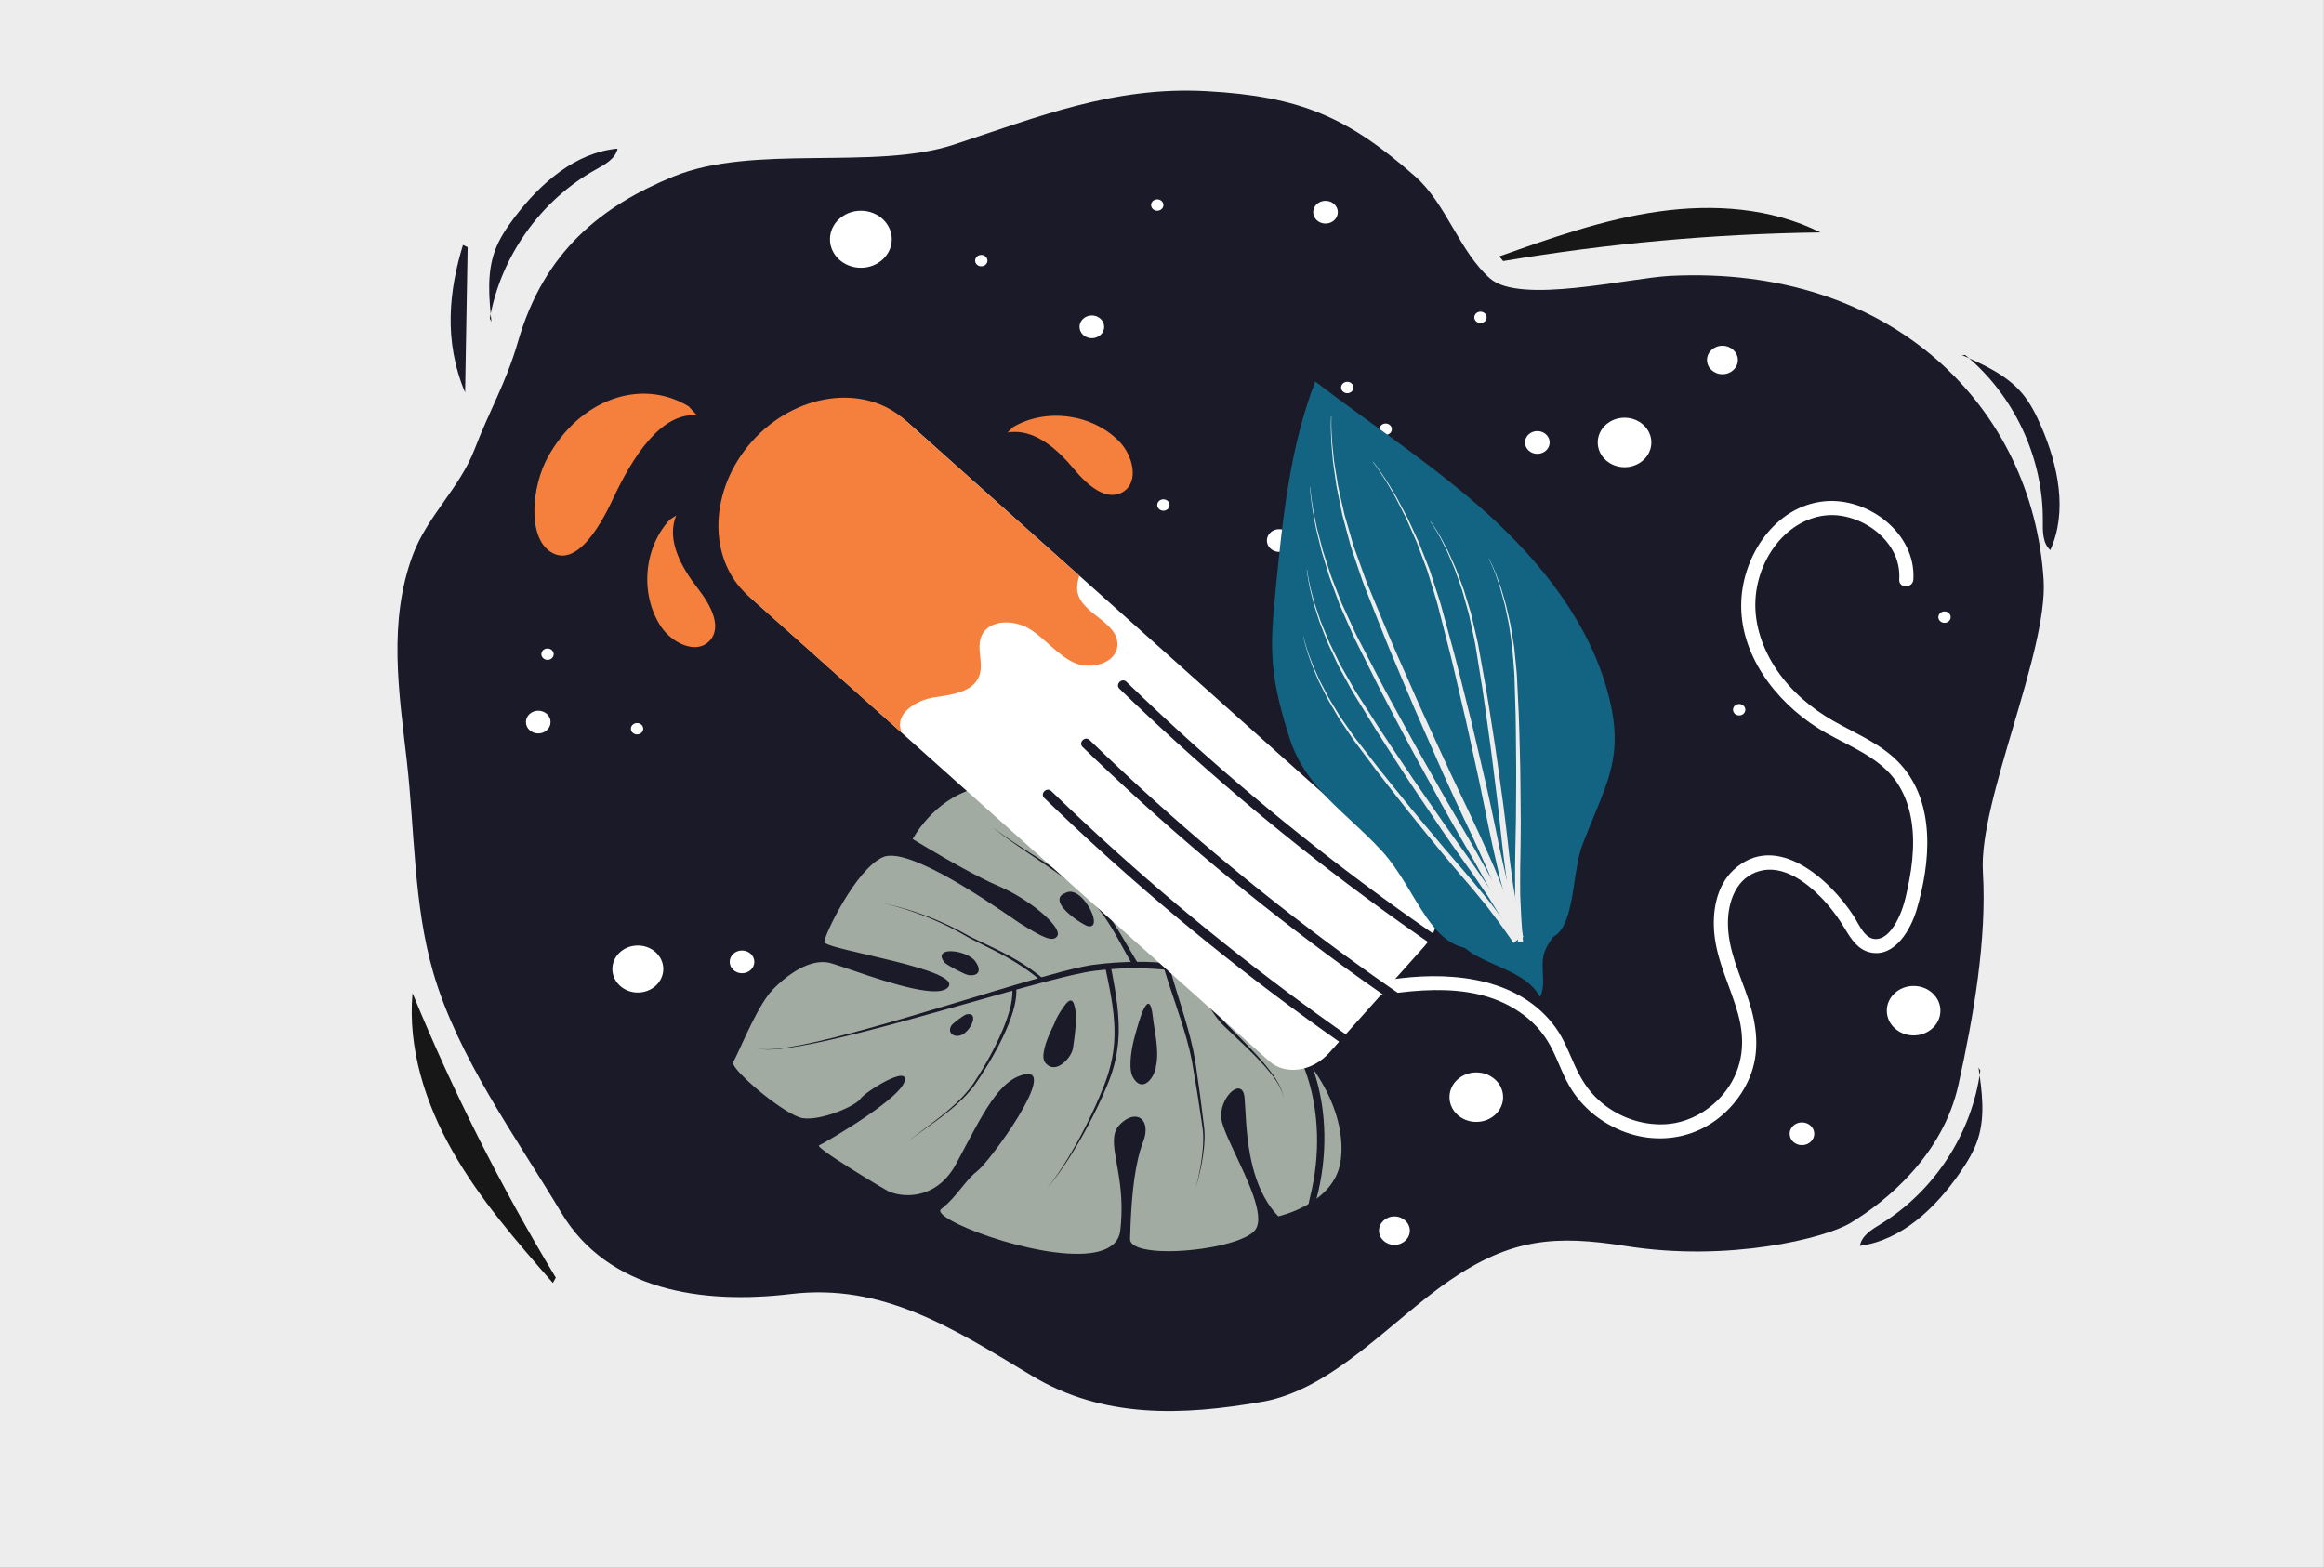 <?xml version="1.0" encoding="utf-8"?>
<!-- Generator: Adobe Illustrator 23.0.6, SVG Export Plug-In . SVG Version: 6.00 Build 0)  -->
<svg version="1.1" id="Layer_1" xmlns="http://www.w3.org/2000/svg" xmlns:xlink="http://www.w3.org/1999/xlink" x="0px" y="0px"
	 viewBox="0 0 1962 1323.88" enable-background="new 0 0 1962 1323.88" xml:space="preserve">
<rect x="0" y="0" width="1962" height="1323.88" fill="#808080" stroke="none"/>
<rect x="-0.1" y="-0.12" fill="#ECEDEC" width="1962" height="1323.88"/>
<path fill="#1A1A29" d="M1674.02,735.93c-3.57-59.37,55.06-185.81,51.26-246.3c-9.16-145.59-127.82-266.13-315.39-256.67
	c-34.66,1.75-126.69,24.38-151.96,2.16c-25.86-22.75-36.89-63.02-63.24-86.22c-56.64-49.87-96.59-67.47-175.89-71.88
	c-78.75-4.38-142.85,21.88-213.54,45.11c-67.4,22.15-168.96-0.91-236.87,26.97c-60.04,24.64-109.07,62.74-131.19,139.71
	c-9.74,33.91-24.37,58.63-36.58,90.62c-12.36,32.37-39.96,56.52-52.1,89.13c-20.96,56.33-11.8,115.33-5.12,173.46
	c6.78,58.99,5.66,121.39,22.29,178.89c20.71,71.59,69.68,138.75,108.33,203.27c39.19,65.42,118.63,77.38,193.5,68.42
	c77.62-9.3,136.48,28.55,203.52,68.95c60.25,36.31,126.83,33.9,194.9,21.97c59.06-10.35,109.37-69.04,157.66-102.19
	c52.3-35.91,89.9-38.57,148.85-29.24c87.44,13.85,168.45-6.72,189.49-19.32c31.29-18.75,78.41-58.04,91.39-116.63
	C1666.17,858.06,1677.47,793.24,1674.02,735.93z"/>
<path fill="#A1ABA1" d="M1131.63,981.29c0.13-0.8,0.24-1.62,0.35-2.44c0.02-0.12,0.03-0.24,0.05-0.36
	c4.26-35.21-17.53-81.68-60.48-113.02c-21.84-15.94-28.29-27.25-28.23-35.85c0,0,0,0,0.01,0l-0.01-0.03
	c0.08-8.74,6.89-14.68,11.06-19.84c0,0,17.45-23.81,30.05-53.22c0.01-0.03,0.02-0.05,0.03-0.08c0.5-1.16,0.99-2.34,1.47-3.52
	c0.05-0.13,0.11-0.26,0.16-0.39c0.17-0.41,0.33-0.81,0.49-1.22c0.09-0.24,0.19-0.47,0.28-0.71c0.11-0.29,0.23-0.58,0.34-0.87
	c0.07-0.19,0.15-0.38,0.22-0.57c0,0,0,0,0,0c4.01-10.4,7.23-21.28,8.75-31.91c0,0,0,0,0,0c0.03-0.18,0.05-0.36,0.07-0.55
	c0.04-0.29,0.08-0.57,0.11-0.86c0.03-0.27,0.07-0.54,0.1-0.8c0.03-0.28,0.07-0.56,0.1-0.84c0.03-0.27,0.06-0.53,0.09-0.8
	c0.03-0.29,0.06-0.58,0.08-0.87c0.02-0.26,0.05-0.51,0.07-0.77c0.04-0.5,0.08-1,0.12-1.5c0.02-0.27,0.03-0.53,0.05-0.79
	c0.02-0.27,0.03-0.54,0.05-0.82c0.01-0.28,0.03-0.56,0.04-0.84c0.01-0.25,0.02-0.51,0.03-0.76c0.01-0.29,0.02-0.57,0.02-0.86
	c0.01-0.24,0.01-0.49,0.01-0.73c0-0.29,0.01-0.58,0.01-0.87c0-0.23,0-0.46-0.01-0.69c-0.01-0.59-0.02-1.19-0.04-1.78
	c-0.01-0.17-0.01-0.35-0.02-0.52c-0.01-0.3-0.03-0.61-0.05-0.91c-0.01-0.21-0.02-0.43-0.04-0.64c-0.02-0.3-0.04-0.6-0.06-0.9
	c-0.02-0.21-0.03-0.43-0.05-0.64c-0.03-0.3-0.05-0.6-0.08-0.9c-0.02-0.2-0.04-0.41-0.06-0.61c-0.03-0.31-0.07-0.62-0.1-0.92
	c-0.02-0.16-0.04-0.32-0.06-0.49c-0.08-0.63-0.18-1.27-0.28-1.89c-0.03-0.15-0.05-0.31-0.08-0.46c-0.05-0.3-0.11-0.6-0.17-0.9
	c-0.04-0.2-0.07-0.39-0.11-0.59c-0.06-0.29-0.12-0.59-0.18-0.88c-0.04-0.2-0.09-0.4-0.13-0.6c-0.07-0.29-0.13-0.58-0.2-0.87
	c-0.05-0.2-0.1-0.39-0.15-0.58c-0.07-0.29-0.15-0.58-0.23-0.87c-0.04-0.15-0.08-0.29-0.13-0.44c-0.16-0.56-0.33-1.12-0.51-1.68
	c-0.07-0.2-0.13-0.4-0.2-0.61c-0.09-0.26-0.18-0.52-0.27-0.78c-0.08-0.21-0.15-0.42-0.23-0.64c-0.09-0.25-0.19-0.51-0.29-0.76
	c-0.08-0.22-0.17-0.43-0.26-0.65c-0.1-0.24-0.2-0.49-0.3-0.73c-0.1-0.23-0.2-0.46-0.3-0.69c-0.1-0.23-0.2-0.45-0.3-0.68
	c-0.2-0.42-0.4-0.84-0.61-1.26c-0.1-0.2-0.2-0.39-0.31-0.59c-0.13-0.25-0.26-0.51-0.4-0.76c-0.11-0.21-0.23-0.41-0.34-0.61
	c-0.14-0.24-0.27-0.48-0.42-0.72c-0.12-0.2-0.24-0.4-0.36-0.6c-0.15-0.25-0.31-0.5-0.47-0.75c-0.12-0.18-0.23-0.36-0.35-0.55
	c-0.2-0.3-0.41-0.61-0.61-0.91c-0.08-0.12-0.16-0.24-0.25-0.36c-0.29-0.41-0.59-0.82-0.9-1.22c-0.11-0.14-0.22-0.28-0.32-0.41
	c-0.21-0.28-0.43-0.55-0.65-0.82c-0.13-0.16-0.26-0.31-0.39-0.47c-0.22-0.26-0.43-0.51-0.66-0.77c-0.13-0.15-0.27-0.3-0.4-0.45
	c-0.24-0.27-0.49-0.53-0.74-0.8c-0.12-0.13-0.24-0.26-0.36-0.38c-0.37-0.39-0.75-0.77-1.14-1.15
	c-59.38-57.45-153.93-39.8-167.32-37.37c-26.12,4.73-22.94,22.61-22.94,22.61s0.02,0.01,0.06,0.03c0,0,0,0,0,0
	c0.04,0.02,0.09,0.05,0.16,0.09c0.01,0.01,0.03,0.02,0.04,0.02c0.05,0.03,0.12,0.07,0.19,0.11c0.04,0.02,0.07,0.04,0.12,0.07
	c0.09,0.05,0.2,0.11,0.31,0.18c0.04,0.02,0.09,0.05,0.13,0.07c0.09,0.05,0.18,0.1,0.28,0.16c0.07,0.04,0.13,0.08,0.2,0.12
	c0.13,0.07,0.27,0.16,0.41,0.24c0.1,0.06,0.2,0.12,0.31,0.18c0.09,0.05,0.18,0.11,0.28,0.16c0.11,0.06,0.22,0.13,0.33,0.19
	c0.17,0.1,0.35,0.21,0.54,0.32c0.13,0.08,0.27,0.16,0.41,0.24c0.09,0.06,0.19,0.11,0.28,0.17c0.51,0.3,1.06,0.63,1.65,0.99
	c0.08,0.05,0.16,0.1,0.24,0.14c0.39,0.24,0.8,0.49,1.23,0.75c0.03,0.02,0.05,0.03,0.08,0.05c0.23,0.14,0.46,0.28,0.69,0.43
	c0.06,0.04,0.13,0.08,0.19,0.12c0.75,0.46,1.54,0.95,2.37,1.48c0.01,0,0.01,0.01,0.02,0.01c10.85,6.82,28.49,18.74,45.12,33.6
	c0.02,0.02,0.04,0.03,0.06,0.05c1.32,1.18,2.64,2.38,3.94,3.6c0.05,0.04,0.09,0.09,0.14,0.13c0.86,0.8,1.71,1.61,2.56,2.43
	c0,0,0,0,0,0c14.99,14.45,28.23,31.16,33.54,48.47c4.33,14.09-10.67,17.12-16.87,9.09c-5.68-7.35-25.17-48.82-48.2-66.08
	c-0.01-0.01-0.03-0.02-0.04-0.03c-0.37-0.28-0.75-0.55-1.12-0.82c-0.07-0.05-0.14-0.1-0.2-0.15c-0.32-0.22-0.64-0.44-0.96-0.66
	c-0.11-0.08-0.23-0.15-0.34-0.23c-0.28-0.18-0.56-0.36-0.84-0.54c-0.15-0.09-0.29-0.19-0.44-0.28c-0.26-0.16-0.53-0.31-0.79-0.47
	c-0.16-0.09-0.31-0.19-0.47-0.28c-0.41-0.23-0.83-0.46-1.24-0.68c-25.77-13.43-79.67-23.63-94.41-19.46
	c-35,9.92-51.72,42.5-51.72,42.5s0.08,0.05,0.23,0.14c0.01,0.01,0.01,0.01,0.02,0.01c1.7,1.04,12.07,7.38,25.2,14.94
	c0.03,0.02,0.06,0.03,0.09,0.05c0.52,0.3,1.04,0.6,1.56,0.9c0.19,0.11,0.38,0.22,0.57,0.33c0.36,0.21,0.73,0.42,1.09,0.62
	c0.24,0.14,0.49,0.28,0.73,0.42c0.37,0.21,0.75,0.42,1.12,0.64c0.5,0.28,1,0.57,1.5,0.85c0.16,0.09,0.32,0.18,0.48,0.27
	c0.43,0.24,0.86,0.49,1.3,0.73c0.03,0.02,0.06,0.03,0.09,0.05c3.09,1.74,6.25,3.5,9.43,5.23c0,0,0.01,0,0.01,0
	c10.49,5.72,21.1,11.16,29.53,14.74c11.76,4.99,23.85,12.57,33.16,20.04c0,0,0,0,0,0c9.2,7.39,15.66,14.67,16.4,19.24
	c0,0,0,0.01,0,0.01c0.03,0.16,0.04,0.32,0.05,0.48c0,0.02,0,0.04,0,0.05c0.01,0.14,0.01,0.28,0.01,0.42c0,0.03,0,0.05,0,0.08
	c-0.01,0.13-0.02,0.25-0.04,0.37c0,0.03-0.01,0.06-0.01,0.09c-0.02,0.12-0.05,0.23-0.08,0.34c-0.01,0.03-0.01,0.06-0.02,0.09
	c-0.03,0.11-0.08,0.22-0.12,0.33c-0.01,0.02-0.02,0.05-0.03,0.07c-0.06,0.13-0.13,0.25-0.21,0.37c-3.71,5.64-12.76,0.93-30.92-10.41
	c-0.15-0.09-0.32-0.2-0.5-0.32c-0.09-0.06-0.19-0.13-0.29-0.19c-0.1-0.06-0.19-0.13-0.3-0.2c-0.13-0.09-0.27-0.18-0.41-0.27
	c-0.09-0.06-0.17-0.11-0.26-0.17c-0.17-0.12-0.36-0.24-0.54-0.36c-0.07-0.04-0.13-0.09-0.2-0.13c-0.23-0.16-0.48-0.32-0.73-0.5
	c-0.01-0.01-0.03-0.02-0.04-0.03c-3.15-2.13-7.87-5.39-13.64-9.29c0,0-0.01,0-0.01,0c-17.6-11.85-44.96-29.56-67.44-39.18
	c-0.06-0.03-0.12-0.05-0.18-0.08c-0.43-0.18-0.86-0.37-1.29-0.54c-0.09-0.04-0.19-0.08-0.28-0.11c-0.69-0.28-1.37-0.56-2.04-0.83
	c-0.27-0.11-0.53-0.21-0.79-0.31c-0.3-0.12-0.61-0.24-0.91-0.35c-0.51-0.19-1.01-0.38-1.51-0.56c-0.23-0.08-0.46-0.17-0.7-0.25
	c-0.43-0.15-0.85-0.3-1.27-0.44c-0.15-0.05-0.31-0.11-0.46-0.16c-0.56-0.19-1.11-0.37-1.66-0.54c-0.15-0.05-0.31-0.1-0.46-0.14
	c-0.57-0.18-1.15-0.35-1.71-0.51c-0.03-0.01-0.05-0.01-0.08-0.02c-0.57-0.16-1.13-0.31-1.68-0.45c-0.09-0.02-0.18-0.05-0.27-0.07
	c-0.58-0.15-1.14-0.28-1.7-0.41c-0.04-0.01-0.08-0.02-0.12-0.03c-0.56-0.12-1.12-0.24-1.66-0.34c-0.02,0-0.05-0.01-0.07-0.01
	c-0.56-0.1-1.11-0.19-1.65-0.27c-0.05-0.01-0.09-0.01-0.14-0.02c-1.08-0.15-2.12-0.26-3.12-0.31c-0.05,0-0.1-0.01-0.15-0.01
	c-0.99-0.05-1.94-0.04-2.85,0.02c-0.04,0-0.09,0-0.13,0.01c-0.44,0.03-0.87,0.08-1.29,0.14c-0.05,0.01-0.09,0.01-0.14,0.02
	c-0.4,0.06-0.78,0.13-1.16,0.21c-0.03,0.01-0.07,0.01-0.1,0.02c-0.38,0.09-0.75,0.19-1.11,0.3c-0.07,0.02-0.14,0.05-0.21,0.07
	c-0.36,0.12-0.71,0.25-1.04,0.4c-22.77,10.08-49.2,65.35-49.52,71.58c0,0.07,0.01,0.13,0.03,0.2c0.01,0.02,0.01,0.03,0.02,0.05
	c0.06,0.14,0.16,0.28,0.32,0.43c0.02,0.02,0.03,0.03,0.05,0.05c0.17,0.15,0.39,0.3,0.65,0.46c0.02,0.01,0.05,0.03,0.07,0.04
	c0.28,0.16,0.6,0.33,0.97,0.5c0.03,0.01,0.06,0.03,0.09,0.04c0.19,0.09,0.39,0.17,0.6,0.26c0,0,0.01,0,0.01,0
	c0.21,0.09,0.43,0.17,0.65,0.26c0.04,0.02,0.08,0.03,0.12,0.05c0.24,0.09,0.48,0.18,0.74,0.27c0.02,0.01,0.03,0.01,0.05,0.02
	c0.24,0.09,0.49,0.17,0.75,0.26c0.05,0.02,0.11,0.04,0.16,0.06c0.27,0.09,0.55,0.18,0.84,0.28c0.04,0.01,0.09,0.03,0.13,0.04
	c0.25,0.08,0.51,0.16,0.78,0.25c0.08,0.02,0.16,0.05,0.24,0.07c0.3,0.09,0.6,0.18,0.92,0.28c0.08,0.02,0.16,0.05,0.24,0.07
	c0.25,0.07,0.51,0.15,0.77,0.22c0.11,0.03,0.22,0.06,0.33,0.09c0.32,0.09,0.64,0.18,0.97,0.27c0.12,0.03,0.24,0.07,0.37,0.1
	c0.24,0.07,0.48,0.13,0.72,0.2c0.15,0.04,0.29,0.08,0.44,0.12c0.33,0.09,0.66,0.18,1,0.27c0.16,0.04,0.32,0.08,0.48,0.13
	c0.24,0.06,0.47,0.12,0.71,0.19c0.17,0.04,0.34,0.09,0.51,0.13c0.35,0.09,0.7,0.18,1.06,0.27c0.18,0.05,0.36,0.09,0.54,0.14
	c0.25,0.06,0.5,0.13,0.76,0.19c0.18,0.04,0.35,0.09,0.53,0.13c0.39,0.1,0.79,0.2,1.19,0.3c0.14,0.04,0.29,0.07,0.43,0.11
	c0.37,0.09,0.75,0.18,1.12,0.28c0.07,0.02,0.15,0.04,0.22,0.05c22,5.37,56.08,12.44,73.65,19.85c0.17,0.07,0.33,0.14,0.49,0.21
	c0.08,0.03,0.16,0.07,0.24,0.1c0.2,0.09,0.4,0.18,0.6,0.26c0.04,0.02,0.07,0.03,0.11,0.05c0.23,0.1,0.46,0.21,0.68,0.31
	c0,0,0,0,0.01,0c2.9,1.34,5.23,2.69,6.82,4.03c0.02,0.02,0.04,0.04,0.07,0.06c0.1,0.08,0.19,0.17,0.28,0.25
	c0.04,0.03,0.08,0.07,0.11,0.1c0.08,0.07,0.15,0.15,0.23,0.22c0.05,0.05,0.09,0.09,0.14,0.14c0.06,0.06,0.12,0.13,0.18,0.19
	c0.05,0.05,0.1,0.11,0.15,0.16c0.05,0.06,0.1,0.12,0.15,0.17c0.05,0.06,0.1,0.12,0.14,0.18c0.04,0.05,0.08,0.11,0.12,0.16
	c0.05,0.07,0.09,0.13,0.14,0.2c0.03,0.05,0.06,0.1,0.09,0.15c0.04,0.07,0.08,0.14,0.12,0.21c0.02,0.04,0.05,0.09,0.07,0.13
	c0.04,0.07,0.07,0.15,0.1,0.22c0.02,0.04,0.04,0.08,0.05,0.12c0.03,0.08,0.06,0.15,0.08,0.23c0.01,0.04,0.03,0.08,0.04,0.12
	c0.02,0.08,0.04,0.16,0.06,0.24c0.01,0.04,0.02,0.07,0.02,0.11c0.01,0.08,0.02,0.17,0.03,0.25c0,0.03,0.01,0.07,0.01,0.1
	c0.01,0.09,0.01,0.17,0,0.26c0,0.03,0,0.06,0,0.09c0,0.09-0.02,0.17-0.03,0.26c0,0.03-0.01,0.06-0.01,0.09
	c-0.02,0.09-0.04,0.18-0.06,0.27c-0.01,0.03-0.01,0.05-0.02,0.08c-0.03,0.09-0.06,0.19-0.1,0.28c-0.01,0.02-0.02,0.05-0.03,0.07
	c-0.04,0.1-0.09,0.19-0.14,0.29c-0.01,0.02-0.02,0.04-0.03,0.06c-0.06,0.12-0.13,0.23-0.21,0.35c-0.16,0.24-0.34,0.46-0.53,0.68
	c-0.12,0.13-0.26,0.26-0.39,0.38c-0.08,0.08-0.15,0.16-0.24,0.23c-0.15,0.13-0.32,0.25-0.49,0.37c-0.08,0.06-0.15,0.12-0.24,0.17
	c-0.18,0.12-0.37,0.22-0.56,0.33c-0.09,0.05-0.17,0.1-0.26,0.15c-0.2,0.1-0.41,0.19-0.62,0.28c-0.1,0.04-0.2,0.09-0.3,0.13
	c-0.21,0.08-0.44,0.16-0.67,0.23c-0.12,0.04-0.23,0.08-0.35,0.11c-0.22,0.07-0.46,0.13-0.7,0.18c-0.14,0.03-0.27,0.07-0.41,0.1
	c-0.23,0.05-0.47,0.09-0.71,0.14c-0.16,0.03-0.32,0.06-0.48,0.09c-0.23,0.04-0.47,0.07-0.71,0.1c-0.19,0.02-0.37,0.05-0.57,0.07
	c-0.23,0.02-0.46,0.04-0.7,0.06c-0.22,0.02-0.44,0.03-0.67,0.05c-0.22,0.01-0.44,0.02-0.66,0.03c-0.26,0.01-0.52,0.02-0.79,0.02
	c-0.2,0-0.4,0-0.6,0c-0.31,0-0.62,0-0.94-0.01c-0.17,0-0.34-0.01-0.52-0.01c-0.36-0.01-0.73-0.03-1.11-0.05
	c-0.13-0.01-0.27-0.01-0.41-0.02c-0.43-0.03-0.87-0.05-1.31-0.09c-0.09-0.01-0.17-0.01-0.26-0.02c-0.51-0.04-1.02-0.09-1.55-0.15
	c-0.03,0-0.05-0.01-0.08-0.01c-0.57-0.06-1.15-0.13-1.74-0.2c0,0,0,0,0,0c-27.49-3.5-73.72-22.3-82.35-23.75
	c-15.2-2.55-32.15,9.26-42.44,18.94c-0.01,0.01-0.01,0.01-0.02,0.02c-0.29,0.27-0.57,0.54-0.85,0.81c-0.05,0.04-0.09,0.09-0.14,0.13
	c-0.47,0.45-0.92,0.9-1.36,1.34c-0.08,0.09-0.17,0.17-0.26,0.26c-0.19,0.2-0.38,0.39-0.57,0.59c-0.14,0.15-0.28,0.29-0.41,0.43
	c-0.16,0.17-0.32,0.33-0.47,0.5c-0.26,0.28-0.52,0.56-0.76,0.83c-0.11,0.12-0.22,0.24-0.33,0.36c-0.18,0.2-0.35,0.39-0.52,0.59
	c-0.09,0.1-0.18,0.21-0.27,0.31c-0.24,0.28-0.47,0.55-0.69,0.81c-0.05,0.06-0.09,0.11-0.14,0.17c-0.18,0.22-0.36,0.44-0.52,0.65
	c-0.06,0.07-0.11,0.14-0.17,0.21c-0.2,0.25-0.38,0.49-0.55,0.72c-12.47,16.83-25.78,50.92-29.36,56.25
	c-0.05,0.08-0.09,0.16-0.12,0.25c-0.01,0.03-0.01,0.06-0.02,0.09c-0.02,0.07-0.03,0.14-0.04,0.21c0,0.03-0.01,0.07-0.01,0.11
	c0,0.08,0,0.16,0.01,0.25c0,0.03,0,0.07,0.01,0.1c0.02,0.12,0.04,0.24,0.07,0.37c0,0,0,0.01,0,0.01c0.04,0.14,0.09,0.3,0.15,0.46
	c0,0,0,0.01,0.01,0.01c0.06,0.15,0.12,0.3,0.2,0.47c0.01,0.02,0.02,0.05,0.03,0.07c0.07,0.15,0.15,0.31,0.24,0.47
	c0.01,0.02,0.02,0.03,0.03,0.05c2.14,3.94,8.75,10.73,16.91,17.85c0,0,0.01,0.01,0.01,0.01c0.37,0.32,0.74,0.64,1.11,0.97
	c0.03,0.03,0.06,0.06,0.1,0.08c0.37,0.32,0.75,0.64,1.13,0.96c0.01,0.01,0.03,0.02,0.04,0.03c0.39,0.33,0.78,0.66,1.18,0.99
	c0.07,0.05,0.13,0.11,0.2,0.16c0.3,0.25,0.6,0.5,0.9,0.75c0.17,0.14,0.33,0.28,0.5,0.41c0.2,0.16,0.39,0.32,0.59,0.49
	c0.21,0.17,0.41,0.34,0.62,0.51c0.14,0.11,0.28,0.23,0.42,0.34c0.25,0.2,0.5,0.41,0.75,0.61c0.01,0.01,0.02,0.02,0.03,0.02
	c12.55,10.08,26.5,19.31,33.54,20.44c15.12,2.42,44.54-10.04,48.71-16.26c4.17-6.21,42.52-29.91,37.13-14.2
	c-1.13,3.29-4.79,7.47-9.89,12.06c-5.83,5.23-13.53,10.97-21.54,16.46c0,0,0,0,0,0c-18.5,12.71-38.57,24.12-40.54,24.93
	c-1.12,0.46,2.75,3.61,9.01,7.96c0,0,0,0,0,0c1.08,0.75,2.24,1.54,3.46,2.35c0.16,0.11,0.32,0.21,0.48,0.32
	c0.15,0.1,0.31,0.2,0.46,0.31c0.39,0.26,0.78,0.52,1.18,0.78c0.01,0.01,0.02,0.01,0.03,0.02c14.03,9.3,34.16,21.45,42.38,26.16
	c0.27,0.16,0.56,0.31,0.86,0.46c0.04,0.02,0.08,0.04,0.13,0.07c0.29,0.14,0.58,0.29,0.89,0.43c0.06,0.03,0.12,0.05,0.18,0.08
	c0.31,0.14,0.63,0.27,0.95,0.4c0.06,0.02,0.13,0.05,0.19,0.07c0.34,0.13,0.69,0.27,1.05,0.39c0.04,0.01,0.08,0.03,0.12,0.04
	c0.35,0.12,0.7,0.24,1.07,0.35c0.05,0.02,0.11,0.03,0.16,0.05c0.37,0.11,0.76,0.22,1.15,0.33c0.08,0.02,0.16,0.04,0.25,0.07
	c0.39,0.1,0.78,0.2,1.18,0.29c0.09,0.02,0.18,0.04,0.26,0.06c0.41,0.09,0.83,0.18,1.26,0.26c0.07,0.01,0.14,0.02,0.21,0.04
	c0.43,0.08,0.86,0.15,1.3,0.22c0.04,0.01,0.08,0.01,0.12,0.02c0.45,0.07,0.92,0.13,1.39,0.18c0.09,0.01,0.17,0.02,0.26,0.03
	c0.46,0.05,0.92,0.09,1.39,0.13c0.1,0.01,0.19,0.02,0.29,0.02c0.47,0.03,0.95,0.06,1.44,0.08c0.08,0,0.16,0.01,0.25,0.01
	c0.51,0.02,1.02,0.03,1.55,0.03c0.02,0,0.04,0,0.06,0c0.52,0,1.05-0.01,1.58-0.03c0.06,0,0.13,0,0.19-0.01
	c0.52-0.02,1.05-0.05,1.58-0.09c0.08-0.01,0.17-0.01,0.25-0.02c0.53-0.04,1.06-0.1,1.6-0.16c0.08-0.01,0.15-0.02,0.23-0.03
	c0.56-0.07,1.12-0.15,1.68-0.24c0.02,0,0.05-0.01,0.07-0.01c0.59-0.1,1.18-0.21,1.78-0.33c0.01,0,0.02,0,0.03-0.01
	c0.58-0.12,1.17-0.26,1.76-0.41c0.06-0.01,0.11-0.03,0.17-0.04c0.58-0.15,1.16-0.31,1.74-0.49c0.06-0.02,0.11-0.03,0.17-0.05
	c0.59-0.18,1.19-0.38,1.78-0.59c0.02-0.01,0.04-0.01,0.05-0.02c1.24-0.45,2.48-0.96,3.72-1.54c0.01,0,0.02-0.01,0.03-0.01
	c0.61-0.29,1.22-0.59,1.83-0.92c0.03-0.01,0.06-0.03,0.08-0.04c0.61-0.33,1.22-0.67,1.83-1.04c0,0,0.01,0,0.01-0.01
	c6.91-4.15,13.51-10.74,18.83-20.77c22.76-42.88,35.9-70.38,57.51-75.09c28.75-6.28-28.99,73.16-39.7,81.42
	c-9.14,7.06-15.27,18.03-25.19,27.51l-0.03,0.03c-1.25,1.2-2.57,2.38-3.96,3.52c-0.02,0.02-0.04,0.03-0.06,0.05
	c-0.46,0.38-0.94,0.76-1.42,1.13c-0.1,0.07-0.18,0.15-0.26,0.23c-0.02,0.02-0.04,0.05-0.07,0.07c-0.05,0.06-0.1,0.11-0.14,0.17
	c-0.02,0.03-0.04,0.06-0.06,0.08c-0.04,0.06-0.07,0.12-0.11,0.19c-0.01,0.03-0.03,0.05-0.04,0.08c-0.08,0.18-0.12,0.37-0.13,0.57
	c0,0.03,0,0.05,0,0.08c0,0.07,0,0.15,0.01,0.23c0,0.03,0.01,0.06,0.01,0.09c0.01,0.08,0.03,0.16,0.05,0.24
	c0.01,0.03,0.01,0.05,0.02,0.08c0.07,0.22,0.17,0.45,0.3,0.68c0.02,0.03,0.03,0.06,0.05,0.08c0.05,0.09,0.11,0.18,0.17,0.28
	c0.02,0.03,0.05,0.07,0.07,0.1c0.07,0.09,0.14,0.19,0.21,0.28c0.02,0.03,0.04,0.06,0.07,0.09c0.2,0.25,0.44,0.51,0.7,0.78
	c0.03,0.03,0.06,0.06,0.09,0.09c0.1,0.1,0.21,0.21,0.33,0.31c0.04,0.04,0.08,0.08,0.13,0.12c0.11,0.1,0.23,0.21,0.35,0.31
	c0.04,0.03,0.08,0.07,0.12,0.1c0.33,0.28,0.68,0.56,1.07,0.85c0.05,0.04,0.11,0.08,0.16,0.12c0.14,0.11,0.29,0.21,0.43,0.32
	c0.07,0.05,0.14,0.1,0.21,0.15c0.15,0.1,0.29,0.21,0.45,0.31c0.07,0.05,0.14,0.09,0.21,0.14c0.2,0.14,0.4,0.27,0.61,0.41
	c0.03,0.02,0.06,0.04,0.09,0.06c0.22,0.14,0.44,0.29,0.67,0.43c0.09,0.06,0.19,0.12,0.28,0.18c0.15,0.09,0.3,0.19,0.46,0.28
	c0.11,0.07,0.22,0.14,0.34,0.2c0.15,0.09,0.3,0.18,0.45,0.27c0.12,0.07,0.24,0.14,0.36,0.21c0.16,0.09,0.33,0.19,0.5,0.28
	c0.22,0.13,0.44,0.25,0.67,0.38c0.15,0.08,0.29,0.16,0.44,0.24c0.16,0.09,0.33,0.18,0.5,0.27c0.12,0.07,0.25,0.13,0.37,0.2
	c0.18,0.1,0.36,0.19,0.54,0.29c0.11,0.06,0.22,0.12,0.34,0.18c0.2,0.11,0.4,0.21,0.61,0.32c0.04,0.02,0.09,0.05,0.13,0.07
	c0.79,0.4,1.61,0.81,2.46,1.23c0.04,0.02,0.08,0.04,0.12,0.06c0.28,0.14,0.57,0.27,0.86,0.41c0.02,0.01,0.05,0.02,0.07,0.03
	c38.2,18.18,131.48,42.33,135.9,5.03c4.08-34.39-4.49-57.54-5.29-73.19c0-0.01,0-0.02,0-0.03c-0.02-0.33-0.03-0.65-0.04-0.98
	c0-0.03,0-0.07,0-0.1c-0.01-0.32-0.01-0.63-0.02-0.94c0-0.02,0-0.04,0-0.06c0-1.28,0.06-2.51,0.19-3.69c0-0.04,0.01-0.08,0.01-0.12
	c0.03-0.24,0.06-0.47,0.1-0.71c0.01-0.09,0.03-0.18,0.04-0.26c0.03-0.22,0.07-0.43,0.11-0.64c0.02-0.1,0.04-0.21,0.06-0.31
	c0.04-0.2,0.09-0.4,0.13-0.6c0.03-0.11,0.05-0.22,0.08-0.32c0.05-0.19,0.1-0.39,0.15-0.57c0.03-0.11,0.07-0.21,0.1-0.32
	c0.06-0.19,0.12-0.38,0.18-0.56c0.01-0.03,0.02-0.06,0.04-0.1c0.14-0.39,0.29-0.77,0.45-1.14c0.06-0.13,0.12-0.27,0.18-0.4
	c0.07-0.14,0.14-0.28,0.21-0.41c0.07-0.14,0.14-0.28,0.22-0.42c0.07-0.13,0.15-0.26,0.22-0.39c0.08-0.14,0.17-0.29,0.26-0.43
	c0.08-0.12,0.15-0.24,0.23-0.36c0.1-0.15,0.2-0.29,0.3-0.44c0.08-0.11,0.16-0.22,0.24-0.33c0.12-0.16,0.25-0.32,0.38-0.48
	c0.07-0.09,0.14-0.18,0.22-0.27c0.21-0.25,0.42-0.49,0.65-0.73c0.44-0.46,0.88-0.9,1.32-1.32c0.03-0.03,0.06-0.05,0.09-0.08
	c0.41-0.39,0.83-0.76,1.24-1.1c0,0,0,0,0,0c1.77-1.48,3.52-2.56,5.2-3.28c0.87-0.38,1.73-0.65,2.56-0.84
	c0.08-0.02,0.15-0.04,0.23-0.05c0.24-0.05,0.49-0.09,0.73-0.13c0.08-0.01,0.16-0.02,0.24-0.03c0.24-0.03,0.48-0.05,0.72-0.07
	c0.04,0,0.08,0,0.12,0c0.78-0.03,1.54,0.02,2.25,0.16c0.06,0.01,0.13,0.02,0.19,0.04c0.21,0.05,0.41,0.1,0.61,0.16
	c0.08,0.02,0.15,0.05,0.23,0.07c0.2,0.06,0.39,0.13,0.58,0.21c0.06,0.02,0.11,0.05,0.17,0.08c0.61,0.27,1.18,0.62,1.71,1.03
	c0.07,0.05,0.14,0.1,0.2,0.16c0.14,0.12,0.28,0.25,0.42,0.38c0.08,0.07,0.15,0.15,0.23,0.23c0.13,0.13,0.25,0.27,0.37,0.41
	c0.07,0.09,0.14,0.18,0.21,0.27c0.12,0.15,0.23,0.3,0.34,0.45c0.01,0.02,0.02,0.03,0.03,0.05c0.24,0.35,0.45,0.74,0.65,1.14
	c0.07,0.13,0.13,0.26,0.19,0.4c0.07,0.16,0.14,0.33,0.2,0.5c0.06,0.15,0.12,0.31,0.17,0.46c0.06,0.17,0.11,0.34,0.17,0.51
	c0.05,0.18,0.1,0.36,0.14,0.54c0.04,0.17,0.09,0.33,0.12,0.5c0.07,0.33,0.13,0.67,0.18,1.02c0.02,0.16,0.03,0.32,0.05,0.48
	c0.03,0.25,0.05,0.5,0.07,0.75c0.01,0.18,0.02,0.36,0.02,0.54c0.01,0.24,0.01,0.49,0.01,0.74c0,0.19,0,0.37-0.01,0.56
	c-0.01,0.27-0.02,0.55-0.04,0.83c-0.01,0.17-0.02,0.35-0.04,0.52c-0.04,0.45-0.09,0.9-0.16,1.37c-0.01,0.1-0.04,0.2-0.05,0.3
	c-0.06,0.39-0.13,0.78-0.22,1.18c-0.04,0.18-0.08,0.37-0.12,0.55c-0.08,0.33-0.16,0.67-0.25,1.01c-0.05,0.2-0.11,0.39-0.16,0.59
	c-0.1,0.36-0.21,0.72-0.33,1.09c-0.06,0.18-0.11,0.36-0.17,0.54c-0.18,0.55-0.38,1.1-0.6,1.67c-0.25,0.66-0.5,1.34-0.75,2.02
	c-0.11,0.31-0.22,0.63-0.33,0.95c-0.13,0.39-0.27,0.77-0.39,1.17c-0.11,0.34-0.22,0.69-0.33,1.03c-0.12,0.39-0.25,0.78-0.37,1.18
	c-0.1,0.34-0.2,0.67-0.3,1.01c-0.13,0.43-0.25,0.87-0.37,1.31c-0.09,0.31-0.17,0.62-0.26,0.94c-0.13,0.49-0.26,0.99-0.39,1.5
	c-0.07,0.28-0.14,0.55-0.21,0.83c-0.14,0.54-0.27,1.09-0.4,1.64c-2.58,10.87-4.15,23.11-5.13,34.86c0,0,0,0,0,0
	c-0.01,0.16-0.03,0.31-0.04,0.47c-0.04,0.53-0.09,1.06-0.13,1.59c-0.01,0.19-0.03,0.37-0.04,0.56c-0.88,11.34-1.24,22.08-1.51,30.49
	c-0.01,0.28,0.01,0.55,0.04,0.82c0.01,0.09,0.03,0.17,0.05,0.26c0.03,0.18,0.06,0.36,0.11,0.53c0.03,0.1,0.06,0.19,0.1,0.29
	c0.05,0.16,0.11,0.31,0.18,0.47c0.04,0.1,0.09,0.19,0.14,0.28c0.08,0.15,0.16,0.29,0.26,0.44c0.06,0.09,0.12,0.18,0.18,0.27
	c0.1,0.14,0.22,0.28,0.34,0.42c0.07,0.08,0.14,0.16,0.21,0.24c0.14,0.15,0.28,0.29,0.43,0.43c0.07,0.07,0.14,0.14,0.22,0.2
	c0.19,0.16,0.39,0.32,0.6,0.47c0.05,0.04,0.1,0.08,0.16,0.12c0.55,0.39,1.17,0.77,1.86,1.11c0.05,0.03,0.11,0.05,0.17,0.08
	c0.29,0.14,0.59,0.28,0.9,0.42c0.09,0.04,0.19,0.08,0.28,0.12c0.29,0.12,0.58,0.24,0.88,0.35c0.11,0.04,0.22,0.08,0.33,0.12
	c0.3,0.11,0.61,0.21,0.93,0.32c0.11,0.04,0.23,0.07,0.35,0.11c0.33,0.1,0.68,0.2,1.03,0.3c0.11,0.03,0.21,0.06,0.32,0.09
	c0.39,0.1,0.79,0.2,1.19,0.3c0.08,0.02,0.15,0.04,0.22,0.05c2,0.46,4.21,0.84,6.6,1.13c0.07,0.01,0.14,0.02,0.22,0.03
	c0.52,0.06,1.04,0.12,1.58,0.17c0.1,0.01,0.21,0.02,0.31,0.03c0.51,0.05,1.03,0.1,1.56,0.14c0.11,0.01,0.22,0.02,0.33,0.03
	c0.54,0.04,1.08,0.08,1.63,0.11c0.1,0.01,0.2,0.01,0.3,0.02c0.59,0.04,1.19,0.07,1.8,0.1c0.05,0,0.1,0.01,0.15,0.01
	c2.04,0.09,4.16,0.14,6.33,0.14c0,0,0.01,0,0.01,0c0.69,0,1.39-0.01,2.09-0.01c0.12,0,0.24,0,0.36-0.01
	c0.59-0.01,1.19-0.02,1.79-0.04c0.16,0,0.33-0.01,0.49-0.01c0.56-0.02,1.12-0.03,1.69-0.05c0.19-0.01,0.37-0.01,0.56-0.02
	c0.55-0.02,1.11-0.05,1.66-0.07c0.19-0.01,0.38-0.02,0.57-0.03c0.57-0.03,1.15-0.06,1.73-0.1c0.17-0.01,0.33-0.02,0.5-0.03
	c0.66-0.04,1.33-0.09,2-0.14c0.08-0.01,0.16-0.01,0.24-0.02c0.77-0.06,1.54-0.12,2.31-0.18c0.02,0,0.04,0,0.06-0.01
	c0.72-0.06,1.44-0.13,2.16-0.19c0.24-0.02,0.49-0.05,0.74-0.07c0.49-0.05,0.99-0.1,1.48-0.15c0.31-0.03,0.63-0.07,0.94-0.1
	c0.42-0.05,0.85-0.09,1.27-0.14c0.35-0.04,0.69-0.08,1.04-0.12c0.39-0.05,0.77-0.09,1.16-0.14c0.37-0.05,0.74-0.09,1.11-0.14
	c0.36-0.05,0.72-0.1,1.08-0.14c0.39-0.05,0.78-0.11,1.17-0.16c0.33-0.05,0.65-0.09,0.98-0.14c0.42-0.06,0.84-0.12,1.26-0.19
	c0.25-0.04,0.51-0.08,0.76-0.12c1.8-0.28,3.58-0.58,5.34-0.91c0.05-0.01,0.11-0.02,0.17-0.03c0.54-0.1,1.08-0.2,1.62-0.31
	c0.16-0.03,0.32-0.06,0.48-0.09c0.52-0.1,1.03-0.2,1.54-0.31c0.17-0.04,0.35-0.07,0.52-0.11c0.51-0.11,1.02-0.21,1.52-0.32
	c0.16-0.03,0.32-0.07,0.48-0.1c0.52-0.11,1.03-0.23,1.54-0.35c0.13-0.03,0.26-0.06,0.39-0.09c0.54-0.13,1.08-0.25,1.61-0.38
	c0.07-0.02,0.13-0.03,0.2-0.05c3.68-0.9,7.14-1.9,10.31-2.98c0.03-0.01,0.07-0.02,0.1-0.03c0.5-0.17,0.99-0.35,1.48-0.52
	c0.04-0.02,0.09-0.03,0.13-0.05c0.49-0.18,0.96-0.36,1.43-0.54c0.03-0.01,0.05-0.02,0.08-0.03c6.52-2.53,11.39-5.45,13.54-8.67
	c7.97-11.87-7-42.03-18.25-66.02c0,0,0,0,0.01,0c-3.82-8.14-7.2-15.57-9.13-21.33c-0.03-0.08-0.05-0.15-0.07-0.23
	c-0.14-0.42-0.27-0.84-0.39-1.24c-0.02-0.08-0.05-0.16-0.07-0.24c-0.27-0.92-0.5-1.78-0.68-2.6c-0.02-0.1-0.04-0.2-0.06-0.3
	c-0.06-0.3-0.12-0.59-0.16-0.88c-0.02-0.1-0.04-0.2-0.05-0.3c-0.05-0.36-0.1-0.72-0.13-1.05c-0.04-0.53-0.07-1.06-0.08-1.59
	c0-0.01,0-0.03,0-0.04c-0.01-0.52,0-1.04,0.03-1.55c0-0.02,0-0.04,0-0.06c0.03-0.51,0.07-1.02,0.13-1.52c0-0.03,0.01-0.05,0.01-0.08
	c0.06-0.5,0.13-1,0.22-1.5c0-0.03,0.01-0.06,0.01-0.09c0.09-0.49,0.19-0.98,0.3-1.47c0.01-0.03,0.01-0.06,0.02-0.09
	c0.11-0.48,0.24-0.97,0.38-1.44c0.01-0.03,0.02-0.06,0.02-0.08c0.14-0.47,0.29-0.94,0.45-1.4c0.01-0.03,0.02-0.06,0.03-0.08
	c0.16-0.46,0.34-0.91,0.52-1.36c2.13-5.21,5.55-9.44,8.83-11.34c0,0,0,0,0,0c1.94-1.13,3.83-1.43,5.38-0.64c0,0,0.01,0,0.01,0.01
	c0.1,0.05,0.19,0.11,0.29,0.17c0.01,0.01,0.02,0.01,0.03,0.02c0.09,0.06,0.19,0.12,0.28,0.19c0,0,0.01,0,0.01,0.01
	c0.28,0.21,0.55,0.47,0.8,0.78c0.01,0.01,0.01,0.01,0.02,0.02c0.06,0.08,0.12,0.16,0.18,0.24c0.03,0.04,0.06,0.08,0.09,0.12
	c0.05,0.08,0.1,0.16,0.15,0.24c0.04,0.06,0.07,0.11,0.11,0.17c0.05,0.08,0.09,0.15,0.13,0.24c0.04,0.07,0.08,0.15,0.11,0.22
	c0.04,0.08,0.08,0.15,0.11,0.23c0.05,0.1,0.09,0.21,0.13,0.31c0.03,0.06,0.05,0.12,0.08,0.18c0.07,0.17,0.13,0.35,0.19,0.54
	c0.02,0.05,0.03,0.1,0.05,0.15c0.05,0.14,0.09,0.29,0.13,0.44c0.02,0.07,0.04,0.14,0.05,0.21c0.04,0.14,0.07,0.29,0.11,0.44
	c0.02,0.08,0.03,0.15,0.05,0.23c0.03,0.15,0.06,0.31,0.09,0.47c0.01,0.08,0.03,0.15,0.04,0.23c0.03,0.18,0.06,0.36,0.08,0.54
	c0.01,0.07,0.02,0.14,0.03,0.21c0.03,0.26,0.06,0.52,0.09,0.79c0.91,9.48,0.92,27.96,4.55,47.61c0,0,0,0,0,0
	c2.59,14.02,7.03,28.64,14.95,41.02c0.09,0.14,0.18,0.27,0.26,0.41c0.32,0.49,0.64,0.98,0.98,1.47c0.1,0.15,0.21,0.31,0.31,0.46
	c0.38,0.55,0.77,1.1,1.17,1.64c0.04,0.05,0.08,0.11,0.11,0.16c0.45,0.61,0.91,1.2,1.37,1.8c0.08,0.11,0.17,0.21,0.25,0.32
	c0.38,0.47,0.76,0.94,1.15,1.4c0.13,0.15,0.26,0.31,0.39,0.46c0.37,0.43,0.75,0.86,1.13,1.28c0.12,0.14,0.25,0.28,0.37,0.42
	c0.5,0.55,1.01,1.09,1.54,1.62C1079.25,1027.02,1125.82,1016.81,1131.63,981.29z M809.8,874.53c-6.02,1.01-9.97-3.48-6.43-8.87
	c1.66-2.11,10.09-8.32,12.29-9.1C828.04,853.77,818.61,873.06,809.8,874.53z M894.72,758.05c-0.01-0.01-0.02-0.02-0.04-0.02
	c0.36-1.04,1.1-2,2.29-2.83c0.01,0.03,0.02,0.07,0.03,0.1c0.97-0.69,2.14-1.34,3.74-1.86c0.24-0.08,0.49-0.16,0.75-0.23
	c0.19-0.06,0.39-0.1,0.58-0.14c0.06-0.01,0.12-0.02,0.18-0.03c0.14-0.02,0.27-0.05,0.41-0.06c0.07-0.01,0.14-0.01,0.21-0.02
	c0.13-0.01,0.26-0.02,0.39-0.03c0.07,0,0.14,0,0.21,0c0.14,0,0.27,0,0.41,0.01c0.06,0,0.13,0.01,0.19,0.01
	c0.15,0.01,0.3,0.03,0.46,0.04c0.05,0.01,0.09,0.01,0.14,0.02c0.62,0.09,1.25,0.25,1.88,0.47c0.01,0,0.02,0.01,0.04,0.01
	c0.2,0.07,0.39,0.15,0.59,0.23c0.02,0.01,0.05,0.02,0.07,0.03c0.19,0.08,0.38,0.17,0.57,0.26c0.02,0.01,0.04,0.02,0.06,0.03
	c0.2,0.1,0.41,0.2,0.61,0.31c0,0,0.01,0,0.01,0c2.34,1.28,4.64,3.33,6.71,5.76c0.01,0.02,0.03,0.03,0.04,0.05
	c0.16,0.19,0.33,0.39,0.49,0.59c0.03,0.04,0.06,0.08,0.1,0.12c0.14,0.17,0.28,0.35,0.42,0.53c0.04,0.06,0.09,0.11,0.13,0.17
	c0.12,0.16,0.24,0.32,0.37,0.48c0.05,0.07,0.11,0.14,0.16,0.21c0.1,0.14,0.2,0.28,0.31,0.42c5.14,7.16,8.09,16.08,5.07,18.73
	c0.01,0,0.03,0.01,0.04,0.01c-0.52,0.46-1.21,0.73-2.1,0.78c0-0.02-0.01-0.04-0.01-0.05c-0.58,0.04-1.2,0.03-1.95-0.14
	c-0.16-0.06-0.34-0.13-0.53-0.2c-0.04-0.01-0.07-0.03-0.11-0.04c-0.19-0.08-0.38-0.17-0.59-0.26c-0.02-0.01-0.04-0.02-0.07-0.03
	c-0.22-0.1-0.45-0.21-0.68-0.33c0,0-0.01,0-0.01,0c-0.25-0.13-0.52-0.26-0.79-0.41c0,0-0.01,0-0.01-0.01
	C907.69,776.58,892.22,765.28,894.72,758.05z M955.91,908.48c-3.57-8.34-0.13-25.54,2.13-33.49c0.01-0.01,0.02-0.03,0.03-0.04
	c0.04-0.17,0.1-0.4,0.15-0.55c3.28-12.55,12.11-43.37,15.05-15.72l0.03,0.2c1.47,12.5,5.4,27.89,2.71,40.88
	c-0.24,2.07-0.82,4.19-1.64,6.19C970.71,914.81,962.14,921.11,955.91,908.48z M810.36,804.23c0,0.01,0,0.02,0,0.03
	c3.91,1.02,7.79,2.71,10.59,4.97c0.03,0.03,0.07,0.05,0.1,0.08c0.19,0.16,0.38,0.32,0.56,0.49c0.03,0.02,0.05,0.05,0.08,0.07
	c0.19,0.17,0.37,0.35,0.55,0.53c0.06,0.06,0.11,0.12,0.17,0.18c0.12,0.13,0.24,0.26,0.36,0.39c0.06,0.06,0.11,0.13,0.17,0.19
	c0.16,0.19,0.31,0.38,0.45,0.57c0.08,0.11,0.15,0.22,0.23,0.32c-0.01,0-0.02,0-0.02,0c0.65,0.91,1.17,1.79,1.58,2.65
	c0.01,0.01,0.03,0.01,0.05,0.02c2.68,5.56,0.31,9.55-7.54,8.66c-3.76-0.74-17.69-8.2-20.11-10.5c-0.32-0.4-0.51-0.74-0.77-1.11
	c0.01,0.04,0.01,0.09,0.02,0.13c-2.27-3.12-2.33-5.33-1.01-6.75c0,0.01,0,0.03,0,0.04c0.42-0.46,1-0.82,1.68-1.11
	c-0.02-0.01-0.05-0.02-0.07-0.03C800.34,802.78,805.38,802.94,810.36,804.23z M882.36,897.24c-4.04-5.22,1.02-18.65,4.96-27.18l0,0
	c0.98-2.12,1.9-3.95,2.58-5.26c1.52-4.64,4.76-9.95,7.25-13.54c3.4-4.88,6.41-8.67,8.89-4.97l0.05,0.09
	c4.3,8.85,1.22,28.74-0.27,38.77c-0.05,0.29-0.12,0.59-0.2,0.89c-0.03,0.1-0.06,0.21-0.09,0.31c-0.06,0.2-0.12,0.41-0.19,0.61
	c-0.04,0.12-0.08,0.23-0.12,0.35c-0.07,0.21-0.15,0.42-0.24,0.63c-0.04,0.11-0.09,0.22-0.13,0.32c-0.1,0.24-0.21,0.49-0.33,0.73
	c-0.03,0.07-0.07,0.14-0.1,0.22c-2.04,4.15-5.87,8.53-10.1,10.61c0,0.01-0.01,0.02-0.02,0.03
	C890.29,901.84,885.91,901.7,882.36,897.24z"/>
<g>
	<path fill="#1A1A29" d="M1106.07,1010.51c4.48-18.03,6.29-36.16,5.76-53.37c-0.53-17.22-3.39-33.53-8.13-48.02
		c-4.7-14.51-11.28-27.14-18.67-37.27c-1.84-2.53-3.74-4.9-5.64-7.14c-1.92-2.22-3.85-4.29-5.77-6.21
		c-3.86-3.84-7.71-7.06-11.33-9.76c-7.27-5.4-13.66-8.65-18.05-10.68c-1.1-0.53-2.06-0.92-2.89-1.27c-0.8-0.36-1.58-0.65-2.18-0.9
		c-0.61-0.22-1.05-0.45-1.31-0.71c-0.26-0.24-0.37-0.44-0.37-0.44l2.28-6.1c0,0,0.21-0.07,0.57-0.06c0.35-0.02,0.83,0.11,1.43,0.38
		c0.6,0.24,1.34,0.54,2.29,0.97c0.93,0.41,2.03,0.87,3.2,1.44c4.73,2.25,11.63,5.83,19.44,11.75c3.88,2.95,8.01,6.48,12.12,10.63
		c2.05,2.09,4.1,4.33,6.13,6.72c2.01,2.42,4.02,4.97,5.95,7.67c7.78,10.86,14.56,24.25,19.32,39.43
		c4.77,15.17,7.51,32.08,7.85,49.81c0.33,17.73-1.76,36.3-6.58,54.72C1106.7,1030.38,1101.48,1028.66,1106.07,1010.51z"/>
	<path fill="#1A1A29" d="M1002.62,821.73c0,0,0.34,0.39,1,1.14c0.33,0.37,0.72,0.83,1.21,1.37c0.41,0.53,0.9,1.14,1.42,1.82
		c0.55,0.66,1.11,1.5,1.73,2.36c0.64,0.87,1.27,1.85,1.96,2.89c0.7,1.03,1.36,2.18,2.12,3.38c0.71,1.22,1.47,2.48,2.24,3.83
		c1.55,2.72,3.23,5.66,5.01,8.78c1.81,3.12,3.82,6.4,6.15,9.67c2.32,3.27,4.99,6.52,8.06,9.52c3,2.91,6.1,5.83,9.17,8.73
		c6.17,5.81,12.31,11.63,17.82,17.3c5.52,5.67,10.41,11.18,14.16,16.22c3.76,5.02,6.26,9.61,7.5,12.98c0.3,0.84,0.56,1.61,0.74,2.28
		c0.15,0.67,0.33,1.24,0.4,1.71c0.15,0.94,0.23,1.44,0.23,1.44s-0.06-0.5-0.18-1.44c-0.05-0.46-0.21-1.05-0.34-1.72
		c-0.16-0.68-0.39-1.45-0.66-2.31c-1.13-3.42-3.47-8.13-7.09-13.32c-3.59-5.19-8.32-10.91-13.66-16.79
		c-5.34-5.87-11.3-11.91-17.27-17.92c-2.98-3.01-5.96-6-8.84-9c-2.8-2.93-5.22-6.09-7.34-9.3c-2.12-3.2-3.96-6.44-5.63-9.58
		c-1.66-3.16-3.23-6.15-4.68-8.9c-0.73-1.39-1.46-2.72-2.15-3.98c-0.73-1.25-1.38-2.45-2.07-3.56c-0.68-1.1-1.29-2.15-1.93-3.09
		c-0.64-0.96-1.17-1.82-1.78-2.61c-0.58-0.78-1.09-1.49-1.54-2.1c-0.45-0.55-0.83-1.02-1.14-1.41c-0.63-0.76-0.96-1.17-0.96-1.17
		L1002.62,821.73z"/>
	<path fill="#1A1A29" d="M982.86,818.23c0,0,0.9,2.88,2.47,7.93c0.78,2.52,1.83,5.59,2.97,9.11c1.17,3.5,2.5,7.45,3.94,11.76
		c1.41,4.31,3.03,8.96,4.58,13.89c0.78,2.47,1.63,4.99,2.4,7.6s1.55,5.26,2.35,7.95c0.75,2.71,1.44,5.47,2.19,8.27
		c0.19,0.7,0.36,1.4,0.55,2.1c0.15,0.71,0.3,1.42,0.46,2.13c0.3,1.42,0.61,2.85,0.92,4.28c0.15,0.71,0.31,1.44,0.46,2.16
		c0.07,0.35,0.17,0.73,0.22,1.06l0.19,1.1c0.24,1.47,0.49,2.93,0.73,4.4c0.49,2.93,0.99,5.89,1.48,8.84
		c0.49,2.94,0.99,5.89,1.48,8.83c0.25,1.48,0.49,2.94,0.74,4.4c0.22,1.46,0.44,2.92,0.66,4.37c0.88,5.81,1.74,11.52,2.58,17.06
		c0.21,1.38,0.41,2.76,0.62,4.11c0.1,0.68,0.2,1.36,0.3,2.03l0.15,1.01l0.11,0.99c0.14,1.34,0.3,2.66,0.32,3.94
		c0.03,0.64,0.07,1.29,0.09,1.93c0.01,0.64,0.01,1.27,0.01,1.9c-0.01,5.05-0.42,9.81-0.93,14.17c-0.53,4.36-1.19,8.34-1.86,11.84
		c-0.65,3.5-1.32,6.54-1.92,9.02c-0.58,2.49-1.12,4.42-1.49,5.74c-0.39,1.31-0.6,2.01-0.6,2.01s0.23-0.68,0.65-1.99
		c0.41-1.32,0.99-3.23,1.63-5.69c0.67-2.47,1.42-5.49,2.16-8.98c0.75-3.49,1.53-7.45,2.16-11.81c0.63-4.37,1.16-9.13,1.3-14.23
		c0.02-0.64,0.03-1.27,0.05-1.92c-0.01-0.65-0.02-1.31-0.04-1.97c0-1.33-0.11-2.65-0.23-3.99l-0.08-1.02l-0.12-1.01
		c-0.09-0.68-0.18-1.36-0.26-2.05c-0.17-1.36-0.34-2.73-0.51-4.12c-0.69-5.56-1.42-11.29-2.15-17.12c-0.18-1.46-0.37-2.92-0.56-4.39
		c-0.2-1.46-0.41-2.93-0.62-4.41c-0.42-2.95-0.85-5.9-1.26-8.86c-0.42-2.96-0.84-5.92-1.26-8.86c-0.21-1.47-0.41-2.94-0.62-4.41
		l-0.16-1.09c-0.06-0.4-0.14-0.74-0.2-1.12c-0.13-0.73-0.28-1.46-0.41-2.2c-0.28-1.46-0.55-2.91-0.83-4.35
		c-0.13-0.73-0.27-1.45-0.41-2.17c-0.16-0.71-0.33-1.43-0.49-2.14c-0.68-2.83-1.32-5.65-2-8.39c-0.74-2.74-1.47-5.43-2.18-8.07
		c-0.71-2.64-1.5-5.19-2.22-7.68c-1.43-5-2.93-9.68-4.25-14.02c-1.33-4.33-2.55-8.29-3.62-11.8c-1.06-3.51-2.01-6.54-2.74-9.08
		c-1.44-5.08-2.26-7.99-2.26-7.99L982.86,818.23z"/>
	<path fill="#1A1A29" d="M933.12,817.11c0,0,0.68,3.16,1.86,8.68c1.15,5.52,2.79,13.4,4.16,22.89c0.68,4.74,1.26,9.88,1.56,15.31
		c0.31,5.42,0.32,11.14-0.14,17c-0.46,5.85-1.38,11.85-2.82,17.81c-0.71,2.98-1.56,5.96-2.52,8.91c-0.46,1.48-1,2.94-1.5,4.42
		l-1.66,4.39c-2.26,5.82-4.72,11.58-7.23,17.2c-2.57,5.59-5.15,11.08-7.81,16.32c-1.29,2.64-2.68,5.17-3.96,7.68
		c-1.35,2.48-2.68,4.91-3.95,7.27c-2.63,4.7-5.18,9.1-7.64,13.11c-2.44,4.01-4.79,7.62-6.9,10.81c-1.07,1.57-2.09,3.05-3.02,4.41
		c-0.95,1.35-1.87,2.58-2.66,3.68c-1.6,2.24-2.97,3.9-3.86,5.07c-0.91,1.16-1.4,1.78-1.4,1.78s0.49-0.61,1.43-1.75
		c0.93-1.15,2.35-2.78,3.99-4.98c0.83-1.09,1.78-2.29,2.76-3.62c0.97-1.34,2.02-2.79,3.13-4.34c2.2-3.13,4.63-6.7,7.18-10.66
		c2.55-3.96,5.22-8.3,7.97-12.94c1.34-2.35,2.72-4.74,4.13-7.2c1.35-2.49,2.8-4.99,4.15-7.61c2.8-5.18,5.52-10.62,8.24-16.18
		c2.67-5.58,5.28-11.31,7.7-17.13c2.43-5.78,4.61-11.78,6.2-17.83c1.63-6.05,2.72-12.17,3.34-18.15c0.61-5.99,0.74-11.84,0.55-17.39
		c-0.19-5.55-0.65-10.8-1.22-15.63c-1.17-9.66-2.64-17.63-3.66-23.19c-1.06-5.57-1.67-8.75-1.67-8.75L933.12,817.11z"/>
	<path fill="#1A1A29" d="M854.44,833.99c0,0,0.07,0.65,0.18,1.87c0.05,0.59,0.04,1.26,0.07,2.08c-0.03,0.84-0.03,1.81-0.12,2.89
		c-0.13,2.17-0.55,4.81-1.17,7.8c-0.64,2.99-1.55,6.34-2.74,9.93c-2.37,7.18-5.82,15.36-10.05,23.86
		c-2.11,4.24-4.41,8.58-6.86,12.93c-2.45,4.34-5.03,8.71-7.74,13c-1.34,2.15-2.73,4.27-4.13,6.38l-1.05,1.58l-0.07,0.09l-0.04,0.05
		c0.04-0.05,0,0.02,0,0.02l-0.15,0.19l-0.29,0.37l-0.58,0.76c-0.79,0.98-1.52,2.02-2.34,2.95c-3.15,3.84-6.62,7.38-10.08,10.67
		c-1.72,1.66-3.5,3.2-5.22,4.74c-1.76,1.49-3.47,2.96-5.2,4.34c-3.41,2.79-6.72,5.33-9.8,7.66c-6.16,4.65-11.34,8.47-14.89,11.22
		c-1.79,1.36-3.18,2.46-4.13,3.2c-0.94,0.75-1.45,1.14-1.45,1.14s0.51-0.39,1.48-1.11c0.95-0.73,2.36-1.79,4.18-3.13
		c3.62-2.68,8.88-6.39,15.14-10.92c3.13-2.26,6.51-4.74,9.99-7.46c1.75-1.35,3.51-2.8,5.31-4.26c1.77-1.51,3.59-3.02,5.36-4.65
		c3.56-3.25,7.12-6.72,10.41-10.58c0.87-0.93,1.61-1.93,2.42-2.91l0.59-0.73l0.3-0.37l0.15-0.18l0.06-0.08l0.04-0.05l0.06-0.1
		l1.09-1.56c1.45-2.09,2.9-4.2,4.28-6.32c2.82-4.25,5.51-8.59,8.07-12.9s4.97-8.63,7.19-12.87c4.45-8.47,8.13-16.65,10.7-23.93
		c1.29-3.64,2.3-7.04,3.03-10.13c0.73-3.09,1.21-5.84,1.41-8.16c0.12-1.15,0.15-2.2,0.2-3.11c-0.02-0.94,0-1.76-0.04-2.38
		c-0.09-1.22-0.14-1.87-0.14-1.87L854.44,833.99z"/>
	<path fill="#1A1A29" d="M880.67,826.45c0,0-0.45-0.37-1.3-1.07c-0.43-0.35-0.95-0.78-1.56-1.29c-0.62-0.51-1.32-1.09-2.16-1.71
		c-0.83-0.63-1.75-1.33-2.75-2.09c-1-0.76-2.12-1.52-3.29-2.36c-1.17-0.85-2.46-1.69-3.81-2.58c-0.68-0.44-1.35-0.91-2.08-1.36
		c-0.72-0.45-1.46-0.9-2.21-1.37c-3.01-1.88-6.35-3.78-9.9-5.74c-3.58-1.92-7.37-3.9-11.34-5.82c-3.96-1.94-8.09-3.89-12.26-5.87
		c-2.09-0.99-4.18-2-6.28-3.03c-1.04-0.52-2.09-1.05-3.13-1.57l-3.07-1.68c-2.06-1.11-4.1-2.29-6.19-3.36
		c-2.1-1.05-4.19-2.1-6.27-3.14l-1.55-0.78c-0.53-0.24-1.04-0.48-1.58-0.71c-1.04-0.47-2.08-0.94-3.12-1.42
		c-2.07-0.93-4.08-1.9-6.14-2.7c-2.05-0.83-4.05-1.65-6.01-2.46c-0.97-0.42-1.96-0.76-2.93-1.11c-0.98-0.35-1.94-0.71-2.89-1.05
		c-0.95-0.34-1.88-0.69-2.81-1.02c-0.92-0.33-1.82-0.68-2.73-0.95c-1.81-0.58-3.55-1.14-5.22-1.66c-3.34-1.13-6.47-1.91-9.21-2.68
		c-1.38-0.37-2.66-0.72-3.85-1.05c-1.2-0.28-2.31-0.53-3.3-0.76c-3.98-0.91-6.26-1.43-6.26-1.43s2.26,0.56,6.24,1.55
		c0.99,0.24,2.1,0.51,3.29,0.81c1.18,0.35,2.46,0.72,3.83,1.12c2.73,0.82,5.84,1.65,9.14,2.84c1.67,0.57,3.4,1.15,5.19,1.76
		c0.9,0.28,1.8,0.64,2.72,0.99c0.91,0.35,1.83,0.7,2.78,1.07c0.93,0.36,1.89,0.72,2.85,1.09c0.96,0.36,1.94,0.73,2.91,1.16
		c1.94,0.84,3.92,1.69,5.94,2.56c2.04,0.83,4.03,1.84,6.08,2.79c1.02,0.49,2.05,0.97,3.08,1.46c0.52,0.25,1.04,0.5,1.55,0.73
		l1.53,0.8c2.04,1.06,4.09,2.14,6.16,3.22c2.06,1.1,4.07,2.31,6.13,3.46l3.08,1.76c1.04,0.55,2.09,1.1,3.13,1.64
		c2.09,1.07,4.18,2.11,6.25,3.14c4.15,2.05,8.23,4.06,12.14,6.06c3.92,1.99,7.64,4.02,11.15,5.98c3.49,2,6.75,3.94,9.69,5.84
		c0.73,0.47,1.46,0.94,2.16,1.39c0.7,0.46,1.37,0.93,2.03,1.37c1.31,0.91,2.57,1.75,3.7,2.6c1.14,0.84,2.22,1.61,3.19,2.36
		c0.96,0.76,1.84,1.45,2.63,2.08c0.81,0.61,1.49,1.2,2.11,1.73c0.6,0.52,1.13,0.96,1.54,1.31c0.83,0.71,1.27,1.09,1.27,1.09
		L880.67,826.45z"/>
	<path fill="#1A1A29" d="M960.38,812.86c0,0-0.34-0.56-0.99-1.61c-0.63-1.05-1.6-2.59-2.75-4.54c-1.16-1.95-2.57-4.35-4.17-7.1
		c-1.63-2.76-3.45-5.87-5.45-9.27c-2.05-3.38-4.26-7.06-6.81-10.86c-1.22-1.91-2.63-3.82-4-5.79c-1.46-1.93-2.89-3.93-4.52-5.85
		c-1.55-1.98-3.29-3.86-5.01-5.82c-1.81-1.85-3.6-3.79-5.58-5.57c-0.49-0.46-0.97-0.91-1.46-1.37l-0.74-0.68l-0.76-0.65
		c-1.03-0.87-2.05-1.73-3.08-2.6c-1.03-0.86-2.13-1.65-3.2-2.48c-1.07-0.82-2.14-1.65-3.23-2.42c-2.17-1.57-4.33-3.13-6.48-4.69
		c-2.16-1.55-4.4-3.02-6.57-4.52c-1.09-0.74-2.18-1.48-3.26-2.22c-1.09-0.71-2.17-1.43-3.25-2.14c-2.16-1.41-4.3-2.81-6.4-4.18
		c-4.22-2.7-8.29-5.32-12.17-7.8c-1.93-1.24-3.81-2.45-5.63-3.61c-1.81-1.19-3.56-2.33-5.23-3.43c-1.68-1.11-3.29-2.14-4.81-3.16
		c-1.51-1.03-2.93-2-4.28-2.92c-1.34-0.92-2.61-1.77-3.76-2.57c-1.14-0.82-2.19-1.57-3.15-2.26c-3.79-2.74-5.96-4.3-5.96-4.3
		s2.13,1.62,5.84,4.46c0.94,0.7,1.96,1.49,3.08,2.34c1.14,0.83,2.39,1.72,3.71,2.67c1.31,0.96,2.72,1.97,4.2,3.04
		c1.49,1.07,3.08,2.15,4.72,3.3c1.65,1.14,3.37,2.33,5.15,3.56c1.78,1.21,3.63,2.46,5.54,3.76c3.8,2.58,7.8,5.3,11.94,8.12
		c2.07,1.43,4.15,2.88,6.27,4.35c1.06,0.74,2.12,1.48,3.18,2.22c1.06,0.76,2.11,1.53,3.18,2.29c2.11,1.55,4.28,3.04,6.4,4.65
		c2.11,1.62,4.23,3.24,6.36,4.86c1.08,0.81,2.09,1.64,3.11,2.47c1.01,0.83,2.07,1.63,3.05,2.5c0.98,0.87,1.95,1.75,2.93,2.62
		l0.73,0.65l0.7,0.68c0.46,0.45,0.93,0.91,1.39,1.36c1.87,1.77,3.54,3.71,5.27,5.55c1.61,1.93,3.25,3.8,4.7,5.77
		c1.53,1.91,2.87,3.89,4.24,5.8c1.29,1.97,2.59,3.84,3.75,5.76c2.38,3.77,4.45,7.46,6.38,10.85c1.89,3.43,3.62,6.57,5.16,9.36
		c1.53,2.8,2.88,5.24,4,7.25c1.12,2.03,2.02,3.56,2.64,4.64c0.6,1.06,0.93,1.63,0.93,1.63L960.38,812.86z"/>
	<path fill="#1A1A29" d="M1002.2,818.91c0,0,0.14-0.53,0.39-1.52c0.25-0.98,0.63-2.42,1.02-4.36c0.44-1.92,0.85-4.25,1.28-6.91
		c0.18-1.35,0.41-2.77,0.58-4.28c0.15-1.51,0.38-3.09,0.48-4.76c0.12-1.66,0.28-3.4,0.33-5.19c0.04-0.9,0.07-1.81,0.12-2.74
		c0.01-0.93,0.03-1.88,0.05-2.83c0.05-1.91-0.04-3.89-0.05-5.9c-0.04-1.01-0.09-2.02-0.14-3.06c-0.04-1.02-0.09-2.06-0.19-3.11
		c-0.25-4.18-0.8-8.5-1.43-12.87c-0.68-4.37-1.57-8.8-2.61-13.19c-1.11-4.39-2.35-8.75-3.84-12.97c-1.5-4.22-3.09-8.35-4.95-12.23
		c-0.22-0.49-0.45-0.97-0.67-1.46c-0.24-0.48-0.48-0.95-0.71-1.41c-0.48-0.95-0.96-1.88-1.42-2.8c-0.51-0.91-1.01-1.81-1.5-2.69
		c-0.25-0.44-0.49-0.88-0.73-1.31c-0.26-0.43-0.53-0.85-0.79-1.28c-0.52-0.85-1.04-1.68-1.54-2.5c-0.54-0.8-1.06-1.59-1.59-2.36
		c-1.01-1.57-2.13-2.99-3.16-4.39c-0.51-0.71-1.06-1.36-1.59-2c-0.52-0.64-1.04-1.28-1.54-1.89c-1.05-1.2-2.08-2.31-3.01-3.36
		c-1.98-2.03-3.74-3.78-5.3-5.11c-1.49-1.4-2.78-2.36-3.62-3.05c-0.85-0.69-1.31-1.05-1.31-1.05s0.44,0.38,1.28,1.09
		c0.82,0.72,2.08,1.72,3.52,3.16c1.5,1.37,3.2,3.16,5.1,5.25c0.9,1.08,1.89,2.2,2.89,3.43c0.48,0.62,0.96,1.26,1.47,1.92
		c0.5,0.66,1.04,1.31,1.51,2.03c0.97,1.42,2.05,2.85,2.99,4.44c0.5,0.78,1,1.58,1.5,2.38c0.47,0.82,0.95,1.66,1.43,2.51
		c0.24,0.43,0.49,0.85,0.73,1.27c0.23,0.44,0.46,0.89,0.69,1.32c0.46,0.89,0.92,1.79,1.4,2.7c0.43,0.93,0.87,1.86,1.31,2.81
		c0.22,0.47,0.43,0.95,0.66,1.41c0.2,0.49,0.41,0.97,0.61,1.45c1.7,3.87,3.14,7.99,4.49,12.18c1.33,4.2,2.4,8.53,3.35,12.86
		c0.9,4.35,1.61,8.72,2.14,13.02c0.47,4.3,0.85,8.54,0.97,12.65c0.05,1.03,0.07,2.05,0.08,3.05c0.01,1,0.02,2,0.03,2.98
		c-0.05,1.97-0.03,3.89-0.15,5.76c-0.04,0.93-0.09,1.85-0.14,2.75c-0.07,0.9-0.14,1.79-0.21,2.67c-0.12,1.74-0.33,3.42-0.51,5.03
		c-0.16,1.61-0.43,3.14-0.62,4.6c-0.21,1.46-0.5,2.82-0.71,4.11c-0.51,2.57-0.98,4.81-1.46,6.59c-0.42,1.78-0.86,3.23-1.16,4.2
		c-0.28,0.99-0.43,1.5-0.43,1.5L1002.2,818.91z"/>
	<path fill="#1A1A29" d="M1028.46,829.92c-5.35-2.24-11.67-5.08-19.53-6.97c-7.85-1.93-16.85-3.45-26.72-4.31
		c-9.87-0.85-20.61-1.35-31.92-1.02c-5.65,0.2-11.45,0.56-17.34,1.13c-2.94,0.27-5.92,0.6-8.91,0.97c-2.92,0.36-5.88,0.91-8.87,1.48
		c-11.96,2.35-24.23,5.52-36.66,8.8c-12.42,3.3-25.01,6.81-37.58,10.34c-25.14,7.07-50.27,14.27-73.91,20.75
		c-23.64,6.49-45.82,12.28-65.02,16.65c-19.19,4.38-35.43,7.35-47.03,8.2c-5.78,0.44-10.42,0.31-13.54-0.27
		c-1.55-0.36-2.75-0.45-3.54-0.66c-0.4-0.1-0.69-0.2-0.88-0.29c-0.19-0.09-0.29-0.13-0.29-0.13s0.09,0.04,0.29,0.13
		c0.19,0.09,0.49,0.18,0.89,0.28c0.79,0.2,2,0.27,3.55,0.6c3.11,0.53,7.73,0.58,13.48,0.04c11.54-1.05,27.67-4.29,46.73-9
		c19.06-4.71,41.07-10.88,64.55-17.78c23.48-6.9,48.41-14.52,73.41-22.05c12.49-3.75,25.01-7.48,37.39-11.01
		c6.2-1.77,12.35-3.48,18.48-5.1c6.13-1.61,12.21-3.13,18.31-4.42c3.04-0.64,6.11-1.2,9.21-1.62c3.05-0.4,6.07-0.76,9.07-1.06
		c6-0.6,11.9-0.99,17.67-1.22c11.52-0.48,22.53-0.34,32.69,0.76c10.15,1.05,19.44,2.78,27.56,4.91c8.11,2.16,16.35,4.21,21.88,6.69
		c5.48,2.46,8.26,3.34,11.44,4.89c-0.17,1.52-0.25,6.32,0.11,8.04c-0.6-0.37-2.12-1.34-3.03-1.86
		C1037.69,834.25,1033.83,832.14,1028.46,829.92z"/>
</g>
<path fill="#FFFFFF" d="M1202.51,799.03l-80.2,89.74c-14.44,16.16-37.22,19.37-50.88,7.16L634.55,505.53
	c-34.46-30.79-32.84-89.34,3.6-130.12v0c36.44-40.77,94.44-48.94,128.9-18.15l436.89,390.41
	C1217.59,759.88,1216.95,782.87,1202.51,799.03z"/>
<g>
	<g>
		<path fill="#FFFFFF" d="M1145.1,843.72c47.46-8.3,104.56-17.49,144.91,16.22c8.81,7.36,15.54,16.23,20.63,26.51
			c5.55,11.22,9.51,23.28,16.31,33.86c11.25,17.49,28.8,30.46,48.54,36.8c19.81,6.36,41.41,5.33,60.24-3.62
			c18.42-8.76,33.36-24.7,41.25-43.45c9.1-21.64,6.3-44.29-0.91-66.06c-7.04-21.27-17.41-41.98-17.3-64.86
			c0.08-18.31,7.34-38.33,26.73-43.65c19.79-5.43,39.25,9.23,52.19,22.56c7.82,8.06,14.48,17.06,20.21,26.71
			c5.08,8.55,11.03,17.47,21.49,19.56c20.58,4.12,33.89-19.85,38.72-36.19c11.66-39.49,16.27-89.38-13.29-122.4
			c-15.37-17.18-37.32-25.8-56.93-36.95c-18.75-10.66-35.63-25.04-47.79-42.97c-11.78-17.36-19.19-37.94-18.11-59.1
			c0.98-19.28,8.92-38.62,22.32-52.59c12.96-13.52,31.27-21.55,50.13-18.56c17.68,2.81,34.57,13.56,43.42,29.29
			c4.26,7.57,6.08,15.87,5.55,24.52c-0.47,7.65,11.44,7.62,11.91,0c2.4-39.1-38.25-69.72-75.25-66.04
			c-41.44,4.13-68.63,45.65-70.04,84.75c-1.6,44.27,28.65,83.82,64.5,106.58c19.27,12.23,42.01,19.82,58.55,36.02
			c15.77,15.45,21.74,37.19,22.01,58.76c0.14,11.2-1.06,22.37-3.15,33.37c-1.9,9.96-3.95,20.53-8.06,29.86
			c-3.32,7.55-9.53,18.78-18.68,20.14c-10.42,1.55-15.64-12.09-20.11-19.06c-19.73-30.8-65.6-72.65-101.64-39.12
			c-14.52,13.51-18.03,35.23-16.13,54.13c2.39,23.75,13.84,44.95,20.09,67.71c6.16,22.44,4.24,44.6-9.71,63.72
			c-11.86,16.26-30.76,27.68-50.99,29.04c-20.95,1.4-42.13-6.49-57.5-20.73c-8.48-7.85-14.39-17.24-19.19-27.68
			c-5.2-11.31-9.43-23.13-16.81-33.28c-29.87-41.11-84.46-47.07-131.19-41.48c-13.44,1.61-26.77,3.9-40.1,6.23
			C1134.41,833.56,1137.6,845.04,1145.1,843.72L1145.1,843.72z"/>
	</g>
</g>
<g>
	<g>
		<path fill="#1A1A29" d="M1154.59,886.14c-74.05-50.66-144.7-106.22-211.4-166.23c-18.87-16.98-37.42-34.31-55.66-51.97
			c-3.85-3.73-9.75,2.15-5.89,5.89c64.85,62.79,133.77,121.32,206.31,175.06c20.53,15.21,41.35,30.02,62.44,44.44
			C1154.83,896.37,1159,889.16,1154.59,886.14L1154.59,886.14z"/>
	</g>
</g>
<g>
	<g>
		<path fill="#1A1A29" d="M1186.94,843.06c-74.05-50.66-144.7-106.22-211.4-166.23c-18.87-16.98-37.42-34.31-55.66-51.97
			c-3.85-3.73-9.75,2.15-5.89,5.89c64.85,62.79,133.77,121.32,206.31,175.06c20.53,15.21,41.35,30.02,62.44,44.44
			C1187.17,853.28,1191.34,846.07,1186.94,843.06L1186.94,843.06z"/>
	</g>
</g>
<g>
	<g>
		<path fill="#1A1A29" d="M1218.05,793.89c-74.05-50.66-144.7-106.22-211.4-166.23c-18.87-16.98-37.42-34.31-55.66-51.97
			c-3.85-3.73-9.75,2.15-5.89,5.89c64.85,62.79,133.77,121.32,206.31,175.06c20.53,15.21,41.35,30.02,62.44,44.44
			C1218.28,804.11,1222.45,796.9,1218.05,793.89L1218.05,793.89z"/>
	</g>
</g>
<g>
	<path fill="#1A1A29" d="M1656.25,299.77c18.47,8.13,37.61,16.74,50.69,32.1c7.09,8.33,12.04,18.26,16.38,28.3
		c14.23,32.96,22.37,71.56,7.64,104.3c-6.61-5.81-6.41-15.92-6.34-24.72c0.43-53.23-24.3-106.12-65.42-139.92"/>
</g>
<g>
	<path fill="#171717" d="M466.74,1083.25c-30.69-35.13-61.6-70.56-84.64-111.12c-23.04-40.56-37.93-87.12-33.83-133.58
		c34.08,83.02,74.56,163.42,120.96,240.24"/>
</g>
<g>
	<path fill="#1A1A29" d="M414.89,271.64c-2.03-20.08-3.97-40.97,2.95-59.93c3.75-10.28,9.95-19.48,16.56-28.2
		c21.67-28.63,51.23-54.74,86.99-58.05c-1.8,8.61-10.69,13.43-18.38,17.7c-46.53,25.86-80.36,73.45-89.5,125.89"/>
</g>
<g>
	<path fill="#1A1A29" d="M390.85,206.79c-11.54,37.94-16.72,80.65,1.81,124.64c0.71-40.9,1.42-81.8,2.14-122.71"/>
</g>
<g>
	<path fill="#171717" d="M1265.77,216.48c43.95-15.63,88.26-31.35,134.45-37.87c46.19-6.52,94.96-3.26,136.67,17.64
		c-89.74,1.18-179.38,9.27-267.88,24.19"/>
</g>
<g>
	<path fill="#1A1A29" d="M1670.34,901.34c2.89,19.97,5.73,40.76-0.37,60c-3.31,10.43-9.11,19.88-15.33,28.88
		c-20.42,29.53-48.84,56.89-84.41,61.73c1.42-8.68,10.1-13.87,17.6-18.47c45.37-27.83,77.13-76.83,84.02-129.61"/>
</g>
<ellipse fill="#FFFFFF" cx="1169.84" cy="362.4" rx="5.2" ry="4.8"/>
<ellipse fill="#FFFFFF" cx="1297.87" cy="373.6" rx="10.4" ry="9.6"/>
<ellipse fill="#FFFFFF" cx="1521.27" cy="957.3" rx="10.4" ry="9.6"/>
<ellipse fill="#FFFFFF" cx="1119.04" cy="179.17" rx="10.4" ry="9.6"/>
<ellipse fill="#FFFFFF" cx="1454.14" cy="303.97" rx="13.02" ry="12.02"/>
<ellipse fill="#FFFFFF" cx="726.78" cy="202.02" rx="26.09" ry="24.08"/>
<ellipse fill="#FFFFFF" cx="977" cy="173.14" rx="5.2" ry="4.8"/>
<ellipse fill="#FFFFFF" cx="1641.62" cy="521.08" rx="5.2" ry="4.8"/>
<ellipse fill="#FFFFFF" cx="828.44" cy="220.05" rx="5.2" ry="4.8"/>
<ellipse fill="#FFFFFF" cx="982.18" cy="426.42" rx="5.2" ry="4.8"/>
<ellipse fill="#FFFFFF" cx="1468.27" cy="599.27" rx="5.2" ry="4.8"/>
<ellipse fill="#FFFFFF" cx="1079.94" cy="456.4" rx="10.4" ry="9.6"/>
<ellipse fill="#FFFFFF" cx="921.76" cy="275.97" rx="10.4" ry="9.6"/>
<ellipse fill="#FFFFFF" cx="1371.5" cy="373.6" rx="22.63" ry="20.89"/>
<ellipse fill="#FFFFFF" cx="1137.43" cy="327.19" rx="5.2" ry="4.8"/>
<ellipse fill="#FFFFFF" cx="1249.86" cy="267.97" rx="5.2" ry="4.8"/>
<ellipse fill="#FFFFFF" cx="538.48" cy="818.2" rx="21.5" ry="19.84"/>
<ellipse fill="#FFFFFF" cx="626.44" cy="812.17" rx="10.4" ry="9.6"/>
<ellipse fill="#FFFFFF" cx="454.4" cy="609.7" rx="10.4" ry="9.6"/>
<ellipse fill="#FFFFFF" cx="462.24" cy="552.36" rx="5.2" ry="4.8"/>
<ellipse fill="#FFFFFF" cx="537.83" cy="615.32" rx="5.2" ry="4.8"/>
<g>
	<path fill="#F5803D" d="M763.84,354.44c-34.46-30.79-92.46-22.62-128.9,18.15v0c-36.44,40.77-38.06,99.33-3.6,130.12l127.58,114.01
		l1.84,0.1c-5.4-14.02,12.57-25.61,27.41-27.91c14.85-2.3,33.42-4.27,38.57-18.38c3.8-10.44-2.41-22.62,1.65-32.97
		c5.76-14.65,27.43-14.75,40.83-6.48s23.24,21.83,37.53,28.42c14.3,6.59,36.45,0.4,36.64-15.33c0.23-19.41-30.98-25.77-33.84-44.98
		c-0.66-4.42,0.36-8.75,1.61-13.09L763.84,354.44z"/>
</g>
<g>
	<path fill="#F5803D" d="M565.39,438.81c-22.1,23.91-25.28,63.18-7.32,90.33c9.04,13.67,29.65,23.94,40.91,12.04
		c11.35-11.99,0.43-31.12-9.72-44.14c-13.89-17.8-26.98-40.95-18.38-61.82"/>
</g>
<g>
	<path fill="#F5803D" d="M581.33,343.08c-40.38-24.42-92.06-5.73-118.88,42.98c-13.5,24.51-17.53,67.48,2.68,80.1
		c20.38,12.73,40.03-18.52,52.21-44.62c16.64-35.68,40.48-73.27,71-70.94"/>
</g>
<ellipse fill="#FFFFFF" cx="1246.34" cy="926.4" rx="22.63" ry="20.89"/>
<ellipse fill="#FFFFFF" cx="1615.54" cy="853.39" rx="22.63" ry="20.89"/>
<ellipse fill="#FFFFFF" cx="1177.21" cy="1039.11" rx="13.02" ry="12.02"/>
<g>
	<path fill="#F5803D" d="M855.21,360.61c28.09-16.45,67.13-11.14,89.8,12.23c11.41,11.76,17.02,34.09,2.98,42.54
		c-14.15,8.52-30.49-6.25-41.03-18.97c-14.4-17.38-34.2-35.13-56.43-31.21"/>
</g>
<g>
	<path fill="#136382" d="M1252.3,800.41c-44.2,7.61-54.73-48.55-86.23-82.49c-31.5-33.94-64.01-52.14-77.77-95.8
		c-6.41-20.34-12-41.06-13.73-62.1c-1.7-20.55,0.3-41.03,2.3-61.37c5.89-60.04,11.98-120.9,33.51-176.53
		c48.7,37.39,100.46,70.93,145.96,112.2c45.51,41.27,85.24,91.86,101.02,150.4c15.06,55.85-1.64,76.64-21.63,129.22
		c-9.65,25.37-5.19,79.98-32.85,78.76C1285.71,791.95,1268.78,796.41,1252.3,800.41"/>
</g>
<g>
	<path fill="#136382" d="M1226.06,786.23c11.76,29.37,59.29,27.59,74.06,55.57c5.67-11.18-0.19-25.1,3.52-37.07
		c2.58-8.32,9.49-14.7,12.42-22.91s-1.74-20.33-10.36-19.07c-2.75,0.4-5.09,2.11-7.48,3.52c-20.81,12.3-49.45,3.74-69.82,16.76"/>
</g>
<g>
	<path fill="#ECEDEC" d="M1124.04,351.37c0,0-0.14,1.94-0.08,5.53c-0.09,3.61,0.24,8.84,0.59,15.51c0.23,3.32,0.7,6.96,1.09,10.94
		c0.21,1.99,0.43,4.05,0.65,6.2c0.34,2.11,0.68,4.3,1.04,6.56c0.74,4.52,1.52,9.32,2.35,14.39c1.11,4.97,2.27,10.18,3.48,15.63
		c0.62,2.72,1.19,5.51,1.89,8.32c0.8,2.76,1.61,5.57,2.44,8.43c1.65,5.71,3.36,11.61,5.11,17.68c2.11,5.88,4.27,11.92,6.48,18.1
		c2.25,6.18,4.35,12.52,7.08,18.7c5.2,12.51,10.57,25.43,16.03,38.57c5.48,13.12,11.46,26.15,17.2,39.33
		c5.78,13.17,11.53,26.34,17.5,39.13c5.89,12.83,11.69,25.45,17.3,37.67c5.76,12.11,11.32,23.81,16.6,34.9
		c2.6,5.57,5.13,10.99,7.59,16.23c2.52,5.41,4.71,10.46,6.94,15.41c2.2,4.92,4.31,9.64,6.31,14.13c1.85,4.63,3.6,9.03,5.25,13.16
		c3.32,8.24,6.16,15.45,8.31,21.47c4.48,11.95,6.87,18.91,6.87,18.91l-5.29,2.97c0,0-2.36-6.87-6.81-18.75
		c-2.15-6-4.95-13.12-8.23-21.25c-1.62-4.07-3.34-8.41-5.17-12.98c-2.01-4.49-4.11-9.21-6.31-14.13
		c-2.21-4.87-4.47-10.17-6.89-15.23c-2.49-5.24-5.06-10.64-7.7-16.21c-5.27-11.14-10.73-22.95-16.28-35.24
		c-5.45-12.35-11.09-25.11-16.82-38.08c-5.8-12.91-11.4-26.25-17.01-39.56c-5.55-13.36-11.34-26.57-16.61-39.82
		c-5.25-13.27-10.41-26.33-15.42-38.96c-2.62-6.23-4.68-12.78-6.83-19.01c-2.12-6.27-4.19-12.4-6.22-18.38
		c-1.65-6.16-3.26-12.15-4.83-17.94c-0.78-2.9-1.54-5.74-2.29-8.54c-0.65-2.84-1.17-5.67-1.75-8.42c-1.12-5.51-2.19-10.79-3.22-15.8
		c-0.74-5.11-1.44-9.97-2.11-14.54c-0.32-2.28-0.63-4.49-0.93-6.62c-0.19-2.16-0.37-4.25-0.54-6.25c-0.32-4.01-0.72-7.67-0.9-11.01
		c-0.23-6.72-0.47-11.98-0.32-15.61c0.01-3.62,0.18-5.55,0.18-5.55L1124.04,351.37z"/>
	<path fill="#ECEDEC" d="M1106.15,411.25c0,0,0.08,1.81,0.48,5.11c0.29,3.34,1.09,8.13,2.05,14.23c0.53,3.03,1.29,6.33,2.01,9.95
		c0.38,1.81,0.77,3.68,1.17,5.63c0.5,1.9,1.01,3.88,1.54,5.92c1.08,4.07,2.22,8.39,3.42,12.96c1.43,4.43,2.94,9.09,4.51,13.95
		c0.79,2.42,1.56,4.93,2.42,7.42c0.95,2.44,1.92,4.92,2.9,7.45c1.97,5.05,4,10.27,6.09,15.63c2.37,5.15,4.8,10.43,7.29,15.84
		c2.52,5.4,4.93,10.97,7.85,16.31c5.64,10.85,11.47,22.05,17.39,33.45c5.94,11.38,12.29,22.59,18.45,33.99
		c6.2,11.38,12.37,22.77,18.69,33.76c6.25,11.05,12.41,21.92,18.37,32.45c6.07,10.4,11.94,20.45,17.5,29.99
		c2.76,4.79,5.43,9.46,8.03,13.97c2.67,4.65,5.02,9.02,7.4,13.29c2.35,4.25,4.6,8.32,6.74,12.2c2.02,4.02,3.94,7.85,5.74,11.44
		c3.63,7.16,6.75,13.43,9.17,18.7c4.98,10.42,7.69,16.53,7.69,16.53l-4.16,3.45c0,0-2.68-6.02-7.63-16.39
		c-2.42-5.25-5.49-11.45-9.07-18.5c-1.78-3.54-3.66-7.31-5.66-11.28c-2.14-3.87-4.39-7.95-6.74-12.2c-2.35-4.2-4.79-8.79-7.34-13.14
		c-2.62-4.5-5.33-9.15-8.12-13.93c-5.56-9.58-11.35-19.75-17.27-30.34c-5.84-10.66-11.87-21.68-18.01-32.89
		c-6.19-11.13-12.25-22.7-18.32-34.23c-6.02-11.58-12.23-23-18-34.52c-5.76-11.54-11.43-22.9-16.91-33.89
		c-2.84-5.4-5.23-11.16-7.67-16.62c-2.42-5.5-4.78-10.88-7.09-16.12c-2.01-5.46-3.97-10.77-5.87-15.91
		c-0.94-2.57-1.88-5.09-2.79-7.57c-0.83-2.54-1.56-5.08-2.32-7.54c-1.5-4.93-2.93-9.66-4.3-14.15c-1.14-4.62-2.22-9.01-3.23-13.13
		c-0.5-2.06-0.98-4.06-1.45-5.99c-0.37-1.97-0.74-3.87-1.09-5.69c-0.67-3.66-1.38-6.98-1.86-10.04c-0.87-6.17-1.6-10.99-1.84-14.36
		c-0.36-3.34-0.4-5.14-0.4-5.14L1106.15,411.25z"/>
	<path fill="#ECEDEC" d="M1103.51,480.97c0,0,0.11,1.46,0.58,4.15c0.35,2.71,1.23,6.59,2.29,11.55c0.58,2.46,1.38,5.14,2.16,8.09
		c0.4,1.47,0.82,2.99,1.25,4.58c0.52,1.55,1.06,3.16,1.61,4.82c1.13,3.31,2.33,6.84,3.59,10.55c1.48,3.62,3.04,7.41,4.66,11.38
		c0.82,1.98,1.62,4.02,2.51,6.05c0.97,1.99,1.96,4.02,2.97,6.08c2.01,4.12,4.09,8.39,6.23,12.77c2.4,4.21,4.87,8.54,7.39,12.96
		c2.55,4.42,5.01,8.97,7.95,13.36c5.69,8.89,11.58,18.08,17.55,27.42c5.99,9.33,12.38,18.53,18.6,27.88
		c6.24,9.33,12.46,18.68,18.82,27.7c6.29,9.07,12.49,17.99,18.48,26.63c6.1,8.54,12,16.8,17.59,24.62
		c2.77,3.93,5.46,7.77,8.07,11.47c2.68,3.82,5.05,7.4,7.45,10.9c2.37,3.49,4.63,6.82,6.79,10.01c2.05,3.3,3.98,6.43,5.81,9.37
		c3.67,5.87,6.82,11.01,9.28,15.32c5.05,8.54,7.8,13.53,7.8,13.53l-3.95,2.7c0,0-2.72-4.93-7.74-13.42
		c-2.45-4.3-5.56-9.38-9.18-15.16c-1.8-2.9-3.7-5.99-5.72-9.25c-2.16-3.18-4.42-6.52-6.79-10.01c-2.37-3.45-4.83-7.21-7.39-10.78
		c-2.64-3.69-5.36-7.51-8.16-11.44c-5.59-7.86-11.42-16.21-17.37-24.9c-5.88-8.75-11.96-17.79-18.14-26.98
		c-6.23-9.14-12.35-18.61-18.47-28.07c-6.08-9.49-12.33-18.86-18.17-28.3c-5.82-9.45-11.55-18.76-17.1-27.77
		c-2.86-4.42-5.3-9.14-7.78-13.61c-2.46-4.5-4.86-8.9-7.21-13.19c-2.06-4.46-4.08-8.79-6.03-12.99c-0.97-2.1-1.93-4.16-2.87-6.18
		c-0.86-2.07-1.62-4.14-2.41-6.15c-1.56-4.02-3.05-7.87-4.47-11.54c-1.2-3.76-2.34-7.33-3.41-10.69c-0.53-1.68-1.04-3.31-1.53-4.87
		c-0.4-1.6-0.8-3.15-1.17-4.63c-0.73-2.97-1.49-5.68-2.02-8.16c-0.98-5-1.78-8.92-2.09-11.65c-0.42-2.71-0.5-4.17-0.5-4.17
		L1103.51,480.97z"/>
	<path fill="#ECEDEC" d="M1159.3,389.92c0,0,1.16,1.37,3.12,4.1c2.07,2.67,4.74,6.75,8.2,11.93c1.68,2.6,3.37,5.55,5.3,8.73
		c0.95,1.59,1.95,3.25,2.99,4.97c0.94,1.74,1.91,3.56,2.91,5.43c1.99,3.75,4.11,7.74,6.34,11.94c1.98,4.26,4.06,8.74,6.22,13.42
		c1.07,2.34,2.22,4.72,3.29,7.17c0.97,2.46,1.96,4.96,2.96,7.5c2.01,5.1,4.09,10.36,6.23,15.78c1.77,5.44,3.59,11.03,5.46,16.75
		c1.82,5.7,3.88,11.59,5.36,17.51c3.23,11.85,6.58,24.1,9.97,36.54c3.37,12.44,6.36,25.09,9.58,37.74
		c3.16,12.65,6.35,25.3,9.15,37.73c2.89,12.44,5.73,24.68,8.49,36.52c2.65,11.84,5.1,23.28,7.34,34.13
		c1.11,5.42,2.19,10.69,3.23,15.79c1,4.94,2.24,9.98,3.28,14.68c1.08,4.74,2.12,9.27,3.1,13.59c1.16,4.29,2.26,8.36,3.3,12.19
		c2.04,7.64,3.87,14.31,5.57,19.84c3.22,11.03,5.24,17.3,5.24,17.3l-5.4,0.2c0,0-2.05-6.36-5.28-17.45
		c-1.7-5.54-3.56-12.29-5.63-20.05c-1.05-3.88-2.17-8.01-3.34-12.36c-0.99-4.32-2.02-8.85-3.1-13.59
		c-1.07-4.77-2.23-9.59-3.34-14.84c-1.07-5.09-2.18-10.35-3.32-15.76c-2.2-10.82-4.53-22.22-6.93-34.02
		c-2.57-11.81-5.23-24.03-7.93-36.43c-2.61-12.41-5.6-25.01-8.57-37.63c-3-12.61-5.74-25.21-8.89-37.64
		c-3.18-12.44-6.3-24.68-9.32-36.52c-1.38-5.93-3.29-11.68-5.02-17.39c-1.75-5.69-3.46-11.25-5.12-16.66
		c-2.02-5.39-3.98-10.64-5.88-15.71c-0.95-2.54-1.88-5.04-2.8-7.49c-1.02-2.44-2.11-4.81-3.14-7.15c-2.07-4.67-4.05-9.15-5.94-13.41
		c-2.15-4.21-4.18-8.19-6.09-11.94c-0.96-1.87-1.9-3.69-2.8-5.43c-1-1.72-1.96-3.38-2.88-4.98c-1.87-3.18-3.5-6.14-5.13-8.76
		c-3.35-5.19-5.94-9.3-7.95-11.98c-1.9-2.74-3.05-4.14-3.05-4.14L1159.3,389.92z"/>
	<path fill="#ECEDEC" d="M1207.72,440.14c0,0,0.91,1.14,2.4,3.44c1.59,2.24,3.6,5.69,6.2,10.08c1.26,2.21,2.49,4.73,3.93,7.43
		c0.71,1.35,1.44,2.77,2.21,4.23c0.68,1.5,1.38,3.05,2.11,4.65c1.44,3.22,2.97,6.64,4.57,10.24c1.38,3.68,2.84,7.54,4.36,11.58
		c0.75,2.02,1.56,4.07,2.3,6.19c0.65,2.13,1.31,4.31,1.98,6.52c1.34,4.43,2.73,9,4.16,13.7c1.1,4.76,2.25,9.64,3.41,14.64
		c1.13,4.98,2.45,10.13,3.26,15.33c1.86,10.41,3.79,21.17,5.75,32.1c1.94,10.93,3.52,22.08,5.31,33.21
		c1.74,11.14,3.49,22.28,4.94,33.24c1.52,10.97,3.01,21.76,4.45,32.2c1.35,10.45,2.57,20.56,3.64,30.14
		c0.53,4.79,1.04,9.45,1.54,13.96c0.47,4.37,1.15,8.81,1.68,12.96c0.56,4.18,1.1,8.18,1.61,11.98c0.66,3.77,1.3,7.35,1.89,10.71
		c1.16,6.72,2.22,12.58,3.26,17.42c1.92,9.67,3.18,15.16,3.18,15.16l-4.75,0.62c0,0-1.27-5.56-3.2-15.29
		c-1.04-4.85-2.11-10.78-3.29-17.6c-0.6-3.41-1.24-7.04-1.92-10.86c-0.51-3.81-1.05-7.81-1.61-11.98c-0.55-4.2-1.17-8.46-1.71-13.09
		c-0.52-4.5-1.07-9.15-1.62-13.93c-1.05-9.56-2.15-19.65-3.29-30.08c-1.29-10.43-2.62-21.22-3.97-32.17
		c-1.28-10.97-2.86-22.08-4.43-33.2c-1.6-11.12-2.97-22.24-4.72-33.18c-1.77-10.95-3.5-21.72-5.18-32.14
		c-0.73-5.23-1.93-10.26-2.97-15.26c-1.07-4.98-2.11-9.85-3.12-14.59c-1.33-4.69-2.62-9.26-3.87-13.67
		c-0.62-2.21-1.24-4.38-1.84-6.52c-0.69-2.11-1.46-4.16-2.16-6.18c-1.43-4.04-2.8-7.91-4.11-11.59c-1.54-3.61-2.99-7.04-4.35-10.26
		c-0.69-1.61-1.36-3.16-2.01-4.67c-0.73-1.47-1.44-2.88-2.12-4.25c-1.38-2.71-2.57-5.25-3.78-7.47c-2.51-4.4-4.44-7.89-5.99-10.14
		c-1.44-2.31-2.33-3.48-2.33-3.48L1207.72,440.14z"/>
	<path fill="#ECEDEC" d="M1257.02,471.6c0,0,0.67,1.16,1.73,3.45c1.15,2.25,2.53,5.64,4.33,9.96c0.86,2.16,1.66,4.6,2.62,7.23
		c0.47,1.32,0.96,2.69,1.47,4.12c0.43,1.44,0.87,2.93,1.33,4.47c0.9,3.09,1.86,6.37,2.87,9.83c0.8,3.49,1.64,7.15,2.52,10.98
		c0.43,1.92,0.91,3.87,1.32,5.86c0.33,2,0.66,4.03,1.01,6.1c0.68,4.14,1.38,8.42,2.11,12.82c0.43,4.4,0.88,8.91,1.34,13.53
		c0.43,4.6,1,9.37,1.13,14.11c0.45,9.53,0.92,19.37,1.4,29.37c0.46,10,0.58,20.13,0.88,30.27c0.26,10.14,0.53,20.29,0.55,30.24
		c0.08,9.96,0.16,19.76,0.24,29.24c0,9.47-0.09,18.62-0.24,27.28c-0.08,4.33-0.16,8.54-0.24,12.61c-0.08,3.94,0,7.99-0.01,11.75
		c0.01,3.79,0.03,7.42,0.04,10.87c0.15,3.45,0.3,6.72,0.44,9.79c0.25,6.14,0.52,11.5,0.88,15.96c0.59,8.88,1.07,13.95,1.07,13.95
		l-4.27-0.25c0,0-0.49-5.13-1.07-14.06c-0.36-4.46-0.63-9.89-0.89-16.12c-0.14-3.12-0.29-6.43-0.45-9.93
		c-0.02-3.46-0.03-7.08-0.04-10.87c0-3.81-0.06-7.68-0.01-11.87c0.06-4.07,0.11-8.27,0.17-12.59c0.17-8.64,0.35-17.74,0.54-27.17
		c0.06-9.45,0.12-19.21,0.19-29.13c0.13-9.92,0-20.01-0.11-30.11c-0.13-10.1-0.07-20.17-0.36-30.15c-0.31-9.98-0.6-19.8-0.89-29.3
		c-0.04-4.75-0.53-9.4-0.88-14c-0.37-4.58-0.74-9.07-1.09-13.43c-0.63-4.38-1.25-8.63-1.85-12.75c-0.3-2.06-0.59-4.09-0.88-6.07
		c-0.37-1.99-0.81-3.93-1.2-5.83c-0.8-3.81-1.57-7.47-2.3-10.95c-0.94-3.45-1.83-6.73-2.67-9.81c-0.43-1.54-0.84-3.03-1.24-4.47
		c-0.48-1.42-0.94-2.79-1.38-4.11c-0.91-2.63-1.67-5.08-2.48-7.25c-1.71-4.32-3.02-7.73-4.13-9.98c-1.01-2.29-1.66-3.47-1.66-3.47
		L1257.02,471.6z"/>
	<path fill="#ECEDEC" d="M1100.47,537.4c0,0,0.22,1.27,0.86,3.58c0.54,2.34,1.63,5.66,2.97,9.9c0.71,2.1,1.63,4.38,2.56,6.88
		c0.47,1.25,0.97,2.55,1.47,3.89c0.58,1.31,1.18,2.67,1.8,4.07c1.25,2.8,2.59,5.77,3.99,8.91c1.58,3.03,3.24,6.21,4.98,9.54
		c0.87,1.66,1.73,3.37,2.67,5.07c1,1.66,2.03,3.34,3.07,5.06c2.08,3.43,4.23,6.97,6.44,10.61c2.42,3.47,4.91,7.03,7.45,10.67
		c2.57,3.64,5.06,7.4,7.96,10.97c5.64,7.27,11.47,14.77,17.39,22.41c5.93,7.62,12.2,15.1,18.32,22.72
		c6.15,7.6,12.28,15.22,18.5,22.54c6.17,7.37,12.24,14.62,18.11,21.63c5.96,6.92,11.72,13.61,17.18,19.96
		c2.71,3.19,5.35,6.3,7.9,9.3c2.62,3.1,4.96,6.02,7.32,8.87c2.33,2.84,4.55,5.55,6.67,8.14c2.04,2.7,3.97,5.27,5.78,7.68
		c3.64,4.81,6.79,9.02,9.26,12.57c5.06,7.01,7.85,11.13,7.85,11.13l-3.14,2.72c0,0-2.75-4.07-7.78-11.04
		c-2.47-3.54-5.57-7.7-9.17-12.43c-1.79-2.38-3.69-4.91-5.7-7.57c-2.12-2.59-4.35-5.31-6.67-8.14c-2.32-2.8-4.75-5.87-7.25-8.77
		c-2.58-2.99-5.23-6.09-7.97-9.27c-5.46-6.38-11.17-13.15-17.01-20.22c-5.79-7.12-11.77-14.48-17.86-21.97
		c-6.12-7.43-12.17-15.17-18.23-22.9c-6.02-7.76-12.18-15.39-18-23.12c-5.8-7.75-11.51-15.37-17.04-22.75
		c-2.83-3.61-5.33-7.52-7.84-11.2c-2.5-3.72-4.93-7.35-7.31-10.89c-2.15-3.72-4.25-7.33-6.28-10.83c-1.01-1.75-2.01-3.47-2.99-5.15
		c-0.91-1.73-1.74-3.48-2.59-5.16c-1.68-3.38-3.29-6.61-4.83-9.69c-1.36-3.18-2.64-6.2-3.85-9.04c-0.6-1.42-1.18-2.8-1.73-4.13
		c-0.49-1.36-0.96-2.68-1.41-3.94c-0.88-2.54-1.77-4.83-2.44-6.96c-1.27-4.29-2.3-7.64-2.8-10.01c-0.59-2.33-0.79-3.6-0.79-3.6
		L1100.47,537.4z"/>
</g>
</svg>
